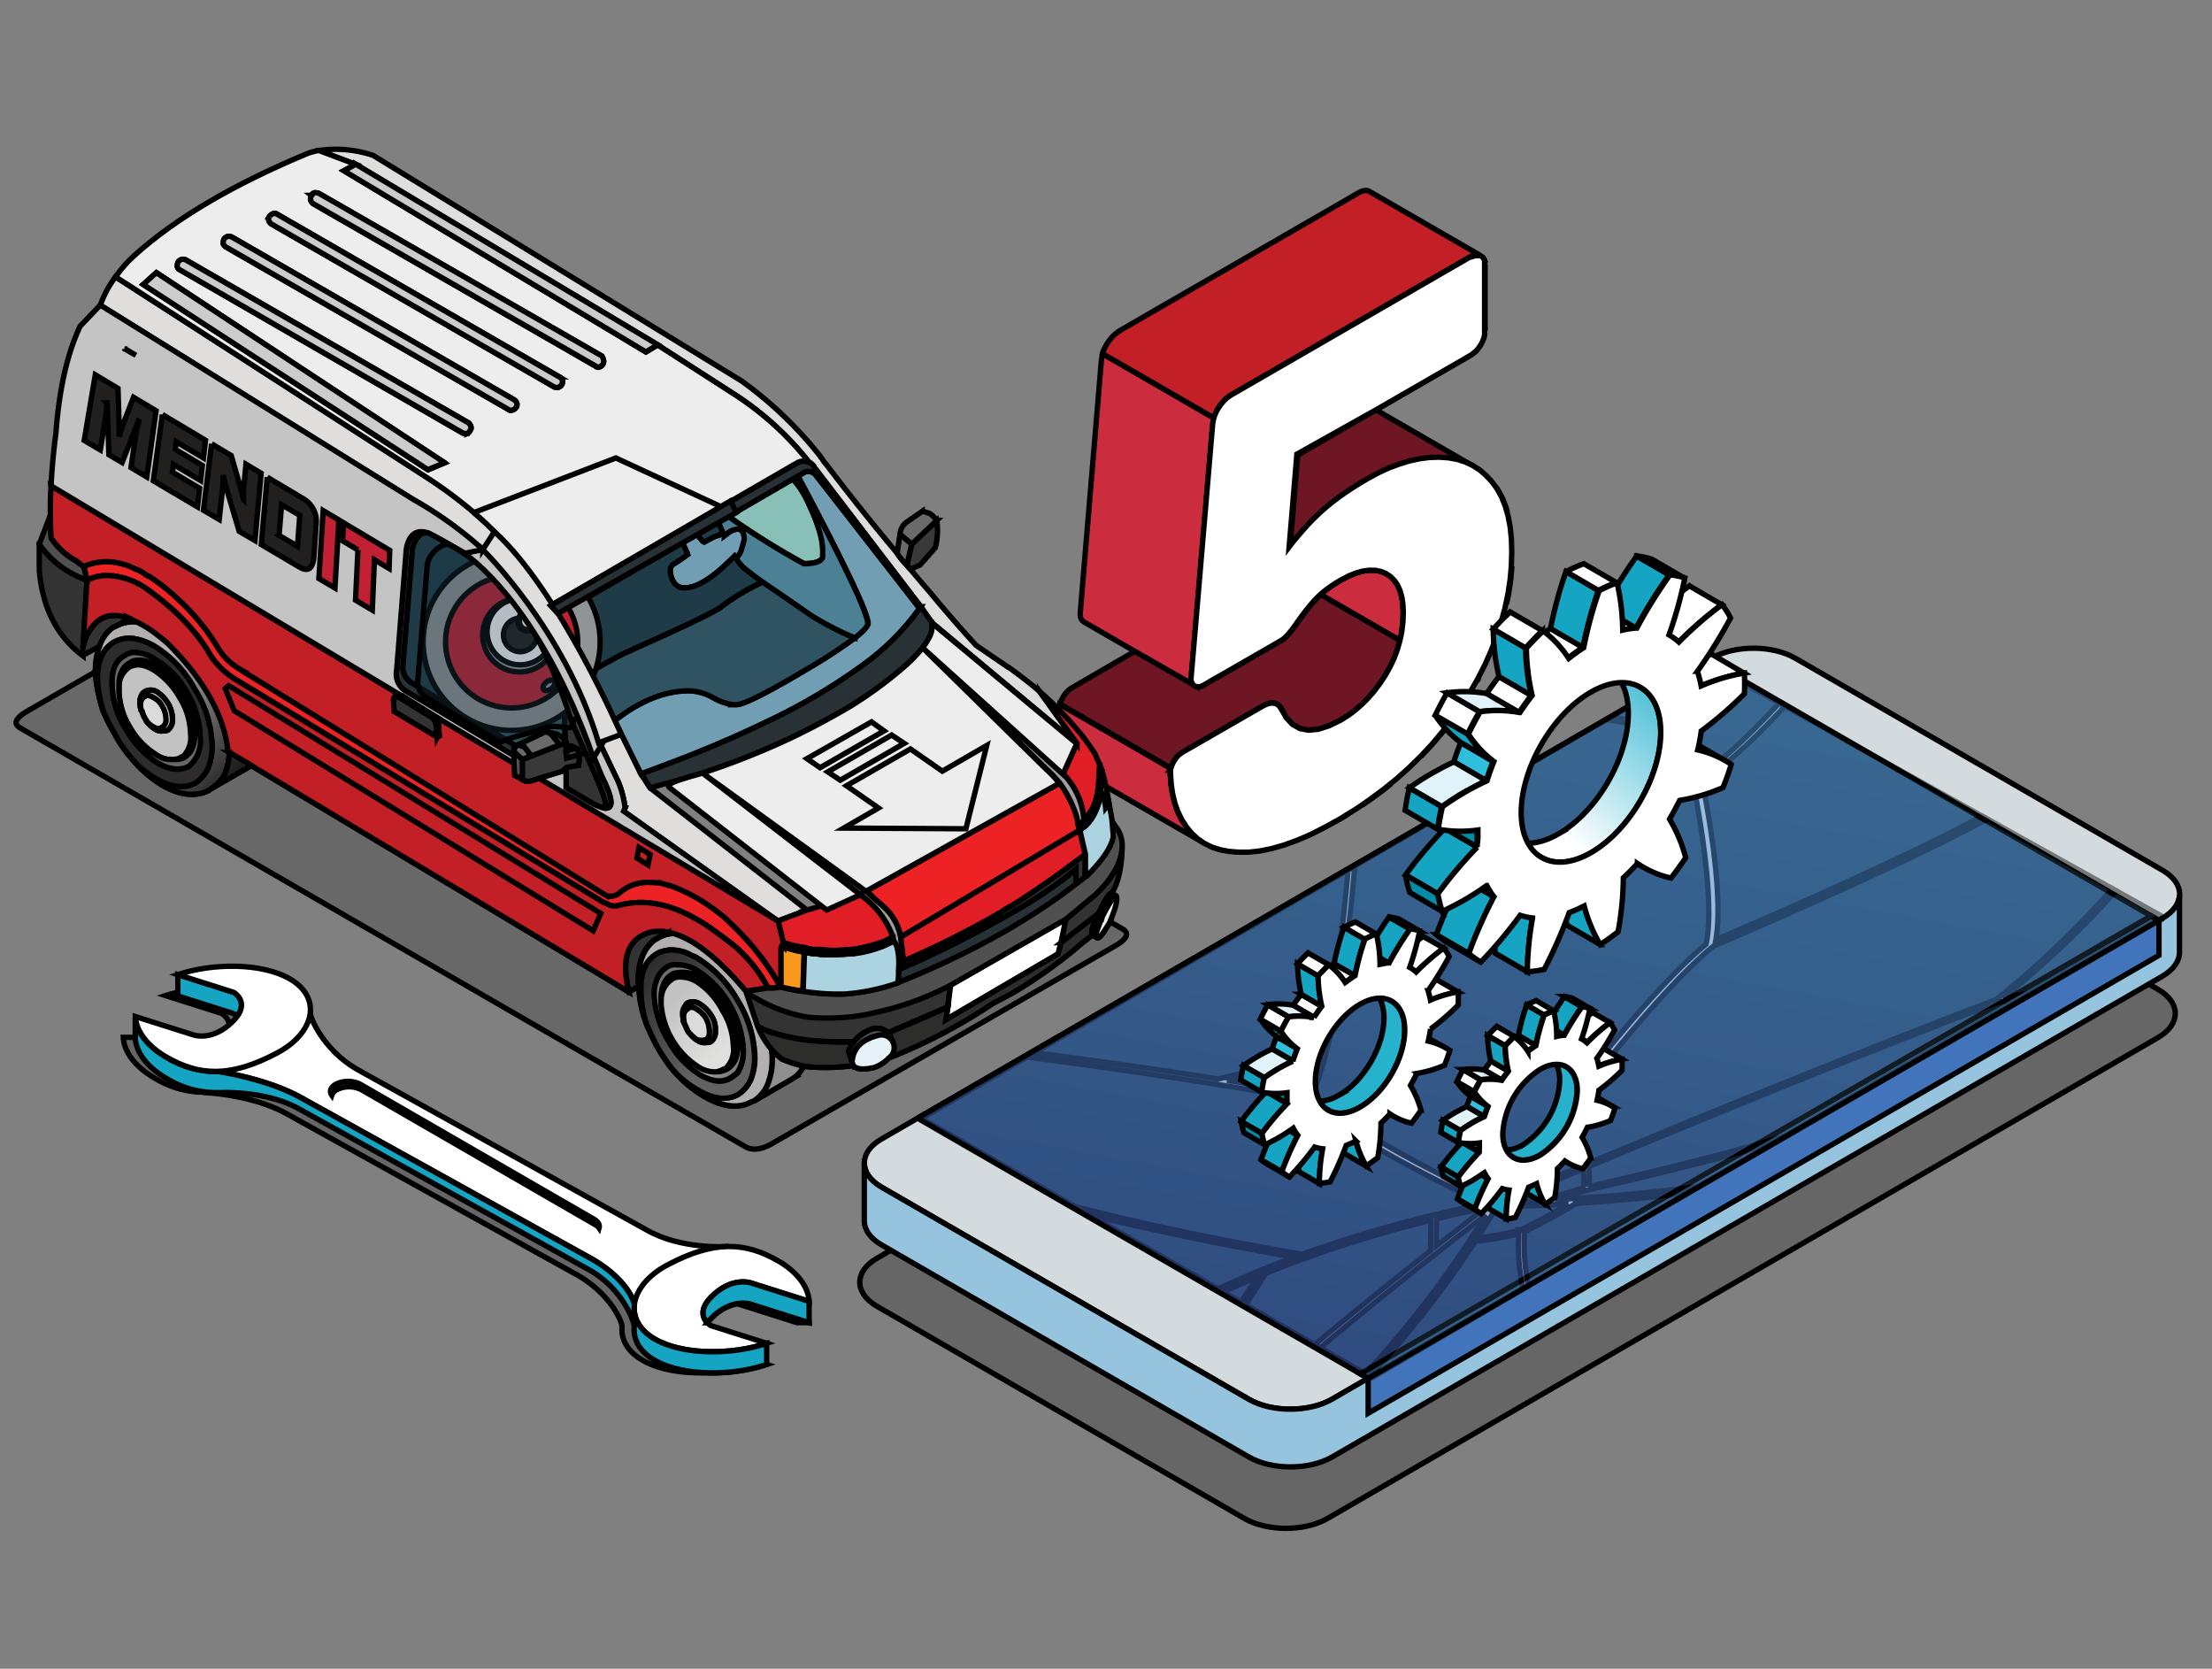 <svg width="411" height="310" xmlns="http://www.w3.org/2000/svg" xmlns:xlink="http://www.w3.org/1999/xlink">
 <rect width="100%" height="100%" fill="#808080" stroke="none"/>
 <defs>
  <linearGradient y2="1.208" x2="0.272" y1="-0.212" x1="0.729" id="linear-gradient">
   <stop stop-color="#4b92ce" offset="0"/>
   <stop stop-color="#498ac9" offset="0.21"/>
   <stop stop-color="#4274ba" offset="0.53"/>
   <stop stop-color="#3750a3" offset="0.94"/>
   <stop stop-color="#35499f" offset="1"/>
  </linearGradient>
  <linearGradient y2="3.125" x2="-0.443" y1="-0.252" x1="0.77" id="linear-gradient-2">
   <stop stop-color="#4b95d1" offset="0"/>
   <stop stop-color="#35499f" offset="1"/>
  </linearGradient>
  <linearGradient xlink:href="#linear-gradient-2" y2="417.72" x2="355.27" y1="140.53" x1="516.52" id="linear-gradient-3"/>
  <linearGradient y2="1.167" x2="0.721" y1="-0.165" x1="0.28" id="linear-gradient-4">
   <stop stop-color="#26b1cd" offset="0"/>
   <stop stop-color="#fff" offset="0.14"/>
   <stop stop-color="#fff" offset="0.87"/>
   <stop stop-color="#26b1cd" offset="1"/>
  </linearGradient>
  <linearGradient y2="-0.114" x2="0.996" y1="0.866" x1="0.381" id="linear-gradient-5">
   <stop stop-color="#fff" offset="0"/>
   <stop stop-color="#26b1cd" offset="1"/>
  </linearGradient>
  <linearGradient xlink:href="#linear-gradient-5" y2="325.33" x2="15300.02" y1="348.42" x1="15311.38" id="linear-gradient-6"/>
  <linearGradient xlink:href="#linear-gradient-5" y2="338.6" x2="15267.23" y1="357.85" x1="15276.7" id="linear-gradient-7"/>
  <linearGradient y2="0.5" x2="1" y1="0.5" x1="0" id="linear-gradient-8">
   <stop stop-color="#6a6a6a" offset="0"/>
   <stop stop-color="#383938" offset="1"/>
  </linearGradient>
  <linearGradient xlink:href="#linear-gradient-8" gradientTransform="matrix(0.76, 0.65, -0.63, 0.77, 5046.07, -2694.09)" y2="5445.38" x2="-1902.1" y1="5445.38" x1="-1903.92" id="linear-gradient-9"/>
  <linearGradient xlink:href="#linear-gradient-8" gradientTransform="matrix(0.41, 0.91, -0.92, 0.4, 8809.62, -2161.7)" y2="8900.84" x2="-1181.04" y1="8900.84" x1="-1182.99" id="linear-gradient-10"/>
  <linearGradient xlink:href="#linear-gradient-8" y2="281.43" x2="158.58" y1="279.78" x1="158.38" id="linear-gradient-11"/>
  <linearGradient y2="0.038" x2="0.133" y1="0.979" x1="0.832" id="linear-gradient-12">
   <stop stop-color="#2d2b2b" offset="0"/>
   <stop stop-color="#b4afaf" offset="0.7"/>
  </linearGradient>
  <linearGradient y2="-0.018" x2="0.144" y1="0.925" x1="0.842" id="linear-gradient-13">
   <stop stop-color="#1e1e1e" offset="0"/>
   <stop stop-color="#8f8f8f" offset="0.7"/>
  </linearGradient>
  <linearGradient xlink:href="#linear-gradient-12" y2="318.6" x2="177.59" y1="349.46" x1="195.38" id="linear-gradient-14"/>
  <linearGradient y2="0.978" x2="0.863" y1="0.025" x1="0.142" id="linear-gradient-15">
   <stop stop-color="#2d2b2b" offset="0"/>
   <stop stop-color="#636262" offset="0.7"/>
  </linearGradient>
  <linearGradient y2="0.981" x2="0.865" y1="0.022" x1="0.145" id="linear-gradient-16">
   <stop stop-color="#676767" offset="0"/>
   <stop stop-color="#b9b9b9" offset="0.31"/>
   <stop stop-color="#b6b7b7" offset="0.73"/>
   <stop stop-color="#6b6c6c" offset="1"/>
  </linearGradient>
  <linearGradient y2="0.951" x2="0.908" y1="-0.001" x1="0.194" id="linear-gradient-17">
   <stop stop-color="#595959" offset="0"/>
   <stop stop-color="#dfdfde" offset="0.33"/>
   <stop stop-color="#dfdfde" offset="0.75"/>
   <stop stop-color="#555554" offset="1"/>
  </linearGradient>
  <linearGradient y2="0.831" x2="0.747" y1="0.172" x1="0.251" id="linear-gradient-18">
   <stop stop-color="#c2c2c2" offset="0"/>
   <stop stop-color="#dfdfde" offset="1"/>
  </linearGradient>
  <linearGradient y2="0.017" x2="0.16" y1="0.996" x1="0.858" id="linear-gradient-19">
   <stop stop-color="#757575" offset="0"/>
   <stop stop-color="#d0d1d1" offset="1"/>
  </linearGradient>
  <linearGradient xlink:href="#linear-gradient-13" y2="315.61" x2="183.23" y1="346.07" x1="200.83" id="linear-gradient-20"/>
  <linearGradient xlink:href="#linear-gradient-8" y2="241.07" x2="227.97" y1="239.48" x1="226.52" id="linear-gradient-21"/>
  <linearGradient xlink:href="#linear-gradient-8" y2="244.77" x2="225.21" y1="244.3" x1="223.5" id="linear-gradient-22"/>
  <linearGradient xlink:href="#linear-gradient-15" y2="288.83" x2="90.04" y1="261.99" x1="74.5" id="linear-gradient-23"/>
  <linearGradient xlink:href="#linear-gradient-17" y2="283.54" x2="88.51" y1="265.6" x1="78.15" id="linear-gradient-24"/>
  <linearGradient xlink:href="#linear-gradient-18" y2="281.39" x2="85.62" y1="269.52" x1="78.78" id="linear-gradient-25"/>
  <linearGradient xlink:href="#linear-gradient-16" y2="285.69" x2="88.58" y1="264.51" x1="76.4" id="linear-gradient-26"/>
  <linearGradient xlink:href="#linear-gradient-19" y2="271.25" x2="80.31" y1="278.83" x1="84.66" id="linear-gradient-27"/>
 </defs>
 <g>
  <title>Layer 1</title>
  <g stroke="null" id="svg_1" isolation="isolate" class="cls-1">
   <g stroke="null" data-name="Layer 2" id="Layer_2">
    <g stroke="null" data-name="Header Images" id="Header_Images">
     <path stroke="null" id="svg_4" mix-blend-mode="multiply" opacity="0.2" d="m317.262,144.399c4.255,-2.455 11.219,-2.455 15.474,0l68.252,39.408c4.255,2.455 4.255,6.475 0,8.94l-154.315,89.34c-4.255,2.455 -11.229,2.455 -15.474,0l-68.252,-39.408c-4.255,-2.455 -4.265,-6.475 0,-8.93l154.315,-89.35z" class="cls-4"/>
     <path stroke="null" id="svg_5" fill="#d4dbdf" d="m318.074,122.265c4.255,-2.455 11.219,-2.455 15.474,0l68.252,39.408c4.255,2.455 4.255,6.475 0,8.93l-154.286,89.34c-4.255,2.465 -11.219,2.465 -15.474,0l-68.252,-39.398c-4.255,-2.455 -4.265,-6.485 0,-8.94l154.286,-89.34z" class="cls-5"/>
     <path stroke="null" id="svg_6" fill="#96c4df" d="m163.788,220.544l68.213,39.398c4.255,2.465 11.219,2.465 15.474,0l154.305,-89.34c2.064,-1.193 3.12,-2.748 3.179,-4.323l0,0l0,10.612c0,1.624 -1.066,3.237 -3.189,4.47l-154.256,89.31c-4.255,2.455 -11.219,2.455 -15.474,0l-68.252,-39.408c-2.132,-1.223 -3.198,-2.846 -3.198,-4.47l0,-10.71l0,0c0.01,1.614 1.066,3.228 3.198,4.46z" class="cls-6"/>
     <polygon stroke="null" id="svg_7" fill="url(#linear-gradient)" points="170.488,207.731 254.213,256.069 401.144,171.003 317.409,122.656 170.488,207.731 " class="cls-7"/>
     <polygon stroke="null" id="svg_8" fill="url(#linear-gradient-2)" points="252.736,255.218 254.213,256.069 401.144,171.003 399.667,170.152 252.736,255.218 " class="cls-8"/>
     <polygon stroke="null" id="svg_9" fill="url(#linear-gradient-3)" points="254.213,262.544 401.144,177.478 401.144,171.003 254.213,256.069 254.213,262.544 " class="cls-9"/>
     <path stroke="null" id="svg_10" mix-blend-mode="multiply" opacity="0.2" d="m136.919,242.209a3.384,3.384 0 0 1 0.411,0.098l10.759,3.414l2.25,0c-0.137,-2.739 -2.289,-5.526 -5.693,-7.492a17.694,17.694 0 0 0 -9.683,-2.7l0,0s-8.803,-0.352 -15.298,-4.079l-53.796,-29.842c-6.299,-3.639 -8.343,-8.881 -8.236,-9.615c0,0 0,0 0,0c0.215,-2.328 -0.978,-4.607 -3.805,-6.25c-3.013,-1.731 -7.375,-2.465 -11.825,-2.318a32.913,32.913 0 0 0 -11.229,1.536l10.397,3.296s3.296,1.888 -0.088,5.311a8.862,8.862 0 0 1 -4.705,2.66c-0.264,-0.059 -0.411,-0.108 -0.411,-0.108l-10.759,-3.404l-2.299,0c0.137,2.739 2.289,5.516 5.693,7.482a17.694,17.694 0 0 0 9.654,2.709l0,0.088s8.803,0.352 15.298,4.079l53.796,29.842c6.299,3.639 8.333,8.881 8.226,9.605l0,0c-0.176,2.308 0.978,4.558 3.824,6.182c3.003,1.741 7.365,2.465 11.815,2.328a32.688,32.688 0 0 0 11.229,-1.545l-10.378,-3.237s-3.296,-1.898 0.088,-5.321a8.94,8.94 0 0 1 4.763,-2.719z" class="cls-4"/>
     <path stroke="null" id="svg_11" fill="url(#linear-gradient-4)" d="m136.078,234.228c-0.049,-0.127 -1.115,-2.66 -1.115,-2.66s-8.412,0.626 -14.877,-3.101l-53.796,-29.842c-6.299,-3.639 -8.803,-9.849 -8.656,-10.583s-3.687,-0.196 -3.912,-0.264l-14.28,8.607c0.059,0.127 1.125,2.66 1.125,2.66s9.263,1.32 15.728,5.047l53.796,29.832c6.299,3.639 7.903,7.913 7.825,8.646s3.687,0.196 3.912,0.264l14.251,-8.607z" class="cls-10"/>
     <path stroke="null" id="svg_12" fill="#fff" d="m121.671,248.772c5.106,2.934 14.094,3.013 20.794,0.782l-10.397,-3.296s-3.296,-1.888 0.088,-5.311c3.854,-3.912 7.424,-2.592 7.424,-2.592l10.759,3.404c-0.137,-2.739 -2.289,-5.516 -5.693,-7.482c-6.152,-3.56 -11.913,-3.912 -20.667,0.734c-6.876,3.658 -8.461,10.202 -2.308,13.762z" class="cls-11"/>
     <path stroke="null" id="svg_13" fill="#15a4c1" d="m44.068,188.824c2.122,-2.885 -0.636,-4.47 -0.636,-4.47l-10.387,-3.296l0,3.961l10.387,3.286a3.013,3.013 0 0 1 0.636,0.518z" class="cls-12"/>
     <path stroke="null" id="svg_14" fill="#15a4c1" d="m121.671,248.772c-2.807,-1.624 -4,-3.912 -3.815,-6.182c0,0 0,0 0,0c0.098,-0.734 -1.506,-5.008 -7.825,-8.646l-53.796,-29.832c-6.465,-3.727 -15.728,-5.047 -15.728,-5.047l0,0a17.704,17.704 0 0 1 -9.683,-2.709c-3.404,-1.956 -5.565,-4.744 -5.693,-7.482l0,3.912c0.127,2.739 2.289,5.526 5.693,7.492a17.694,17.694 0 0 0 9.683,2.7l0.078,0l0.303,0c1.751,-0.059 9.253,-0.108 14.916,3.159l53.796,29.842c6.299,3.639 8.333,9.781 8.236,10.544c0,0 0,0 0,0c-0.186,2.308 0.978,4.558 3.815,6.182c5.106,2.934 14.094,3.022 20.794,0.782l0,-3.912c-6.68,2.211 -15.669,2.142 -20.775,-0.802z" class="cls-12"/>
     <path stroke="null" id="svg_15" fill="#15a4c1" d="m139.58,238.355s-3.57,-1.301 -7.424,2.592c-2.357,2.377 -1.477,4.02 -0.724,4.793a10.202,10.202 0 0 1 0.724,-0.841c3.854,-3.912 7.424,-2.592 7.424,-2.592l10.759,3.414l0,-3.961l-10.759,-3.404z" class="cls-12"/>
     <path stroke="null" id="svg_16" fill="#fff" d="m53.839,181.841c-5.106,-2.934 -14.104,-3.013 -20.794,-0.782l10.387,3.296s3.306,1.888 -0.088,5.311c-3.844,3.912 -7.424,2.592 -7.424,2.592l-10.759,-3.404c0.127,2.739 2.289,5.516 5.693,7.482c6.152,3.551 11.913,3.912 20.658,-0.734c6.896,-3.658 8.48,-10.202 2.328,-13.762z" class="cls-11"/>
     <path stroke="null" id="svg_17" fill="#15a4c1" d="m62.564,202.449a5.067,5.067 0 0 1 4.607,0l43.418,25.069a1.956,1.956 0 0 1 0.714,0.626c0.166,-0.577 -0.137,-1.193 -0.91,-1.633l-43.418,-25.069a5.096,5.096 0 0 0 -4.607,0c-0.978,0.548 -1.193,1.36 -0.714,2.034a1.741,1.741 0 0 1 0.91,-1.027z" class="cls-12"/>
     <polygon stroke="null" id="svg_18" fill="#cb2d3e" points="245.665,110.195 245.362,110.478 260.121,118.998 260.463,117.296 260.522,116.777 260.669,115.565 260.737,113.804 260.669,112.278 260.473,110.919 260.141,109.716 259.671,108.679 259.075,107.798 258.351,107.075 257.48,106.517 257.236,106.41 256.522,106.126 255.475,105.93 254.37,105.92 253.177,106.097 251.915,106.458 250.585,107.016 249.695,107.476 249.166,107.759 248.716,108.023 248.374,108.229 247.866,108.561 247.621,108.718 246.927,109.207 246.584,109.461 246.271,109.696 245.665,110.195 " class="cls-13"/>
     <polygon stroke="null" id="svg_19" fill="#cb2d3e" points="222.474,155.774 221.926,155.266 221.349,154.728 220.361,153.534 220.038,153.016 219.52,152.214 218.826,150.766 218.444,149.72 218.258,149.201 217.848,147.509 217.711,146.629 217.574,145.7 217.437,143.763 217.447,143.568 217.447,143.431 217.486,143.098 217.554,142.775 196.877,130.833 196.809,131.165 196.769,131.488 196.75,131.821 196.887,133.757 197.161,135.567 197.581,137.259 198.139,138.824 198.843,140.271 199.684,141.592 200.662,142.785 201.787,143.832 203.049,144.702 223.716,156.625 223.159,156.244 222.474,155.774 " class="cls-13"/>
     <polygon stroke="null" id="svg_20" fill="#6e1623" points="273.414,65.877 273.071,66.092 255.651,76.147 241.126,84.539 239.698,101.773 240.491,100.727 241.312,99.7 242.153,98.702 243.024,97.744 243.904,96.805 244.824,95.905 245.753,95.034 246.741,94.183 247.807,93.323 248.951,92.462 250.174,91.601 251.484,90.731 252.873,89.86 254.35,88.99 256.316,87.933 258.253,87.033 260.16,86.31 262.028,85.742 263.867,85.341 265.677,85.106 267.457,85.048 269.169,85.155 270.782,85.439 272.289,85.909 273.697,86.564 275.008,87.395 275.066,87.444 275.008,87.395 273.697,86.564 255.661,76.147 273.071,66.092 273.414,65.877 273.736,65.632 273.991,65.408 273.736,65.632 273.414,65.877 " class="cls-14"/>
     <polygon stroke="null" id="svg_21" fill="#8352a1" points="274.333,65.075 274.039,65.368 274.333,65.075 274.48,64.909 274.333,65.075 " class="cls-15"/>
     <polygon stroke="null" id="svg_22" fill="#8352a1" points="279.126,92.491 279.801,94.183 280.084,95.161 279.801,94.183 279.126,92.491 278.294,90.965 278.04,90.603 278.294,90.965 279.126,92.491 " class="cls-15"/>
     <path stroke="null" id="svg_23" fill="#6e1623" d="m217.554,142.775l0.098,-0.333l0.127,-0.323l0.147,-0.323l0.176,-0.333l0.196,-0.313l0.205,-0.293l0.225,-0.264l0.235,-0.254l0.245,-0.215l0.264,-0.196l0.284,-0.176l14.76,-8.529l0.694,-0.352l0.626,-0.215l0.567,-0.078l0.509,0.059l0.44,0.186l0.372,0.323l0.323,0.46l0.978,1.712l1.164,1.242l1.389,0.773l1.585,0.293l1.8,-0.166l2.015,-0.646l2.22,-1.105l1.36,-0.851l1.291,-0.978l1.232,-1.076l1.174,-1.174l1.105,-1.281l1.056,-1.399l0.978,-1.496l0.89,-1.575l0.763,-1.604l0.606,-1.633l0.479,-1.663l-14.75,-8.519l0.303,-0.284l0.606,-0.499l0.313,-0.235l-0.313,0.235l-0.606,0.499l-0.558,0.509l-0.509,0.518l-0.499,0.528l-0.489,0.567l-0.489,0.597l-0.499,0.616l-0.489,0.655l-0.509,0.685l-0.499,0.704l-0.518,0.743l-0.489,0.655l-0.46,0.567l-0.421,0.479l-0.391,0.391l-0.362,0.313l-0.333,0.225l-10.691,6.162l-1.751,0.978l-1.956,1.154l-0.274,0.147l-0.264,0.098l-0.254,0.059l-0.254,0l-0.225,0l-0.225,-0.059l-0.215,-0.088l-0.186,-0.137l-0.166,-0.166l-10.759,-6.142l-11.786,6.847l-0.274,0.176l-0.264,0.196l-0.254,0.225l-0.235,0.245l-0.225,0.264l-0.205,0.293l-0.196,0.313l-0.176,0.333l-0.147,0.323l-0.117,0.333l-0.098,0.323l20.677,11.943l-0.098,0.029z" class="cls-14"/>
     <polygon stroke="null" id="svg_24" fill="#8352a1" points="222.474,155.774 223.159,156.244 222.474,155.774 221.926,155.266 222.474,155.774 " class="cls-15"/>
     <polygon stroke="null" id="svg_25" fill="#8352a1" points="248.374,108.229 247.866,108.561 248.374,108.229 248.716,108.023 248.374,108.229 " class="cls-15"/>
     <polygon stroke="null" id="svg_26" fill="#8352a1" points="251.915,106.458 253.177,106.097 254.37,105.92 255.475,105.93 256.522,106.126 257.236,106.41 256.522,106.126 255.475,105.93 254.36,105.92 253.177,106.097 251.915,106.458 250.585,107.016 249.695,107.476 250.585,107.016 251.915,106.458 " class="cls-15"/>
     <polygon stroke="null" id="svg_27" fill="#8352a1" points="274.675,126.128 274.47,126.5 274.675,126.138 274.802,125.874 274.675,126.128 " class="cls-15"/>
     <polygon stroke="null" id="svg_28" fill="#8352a1" points="275.115,64.019 274.978,64.224 275.115,64.028 275.203,63.872 275.115,64.019 " class="cls-15"/>
     <polygon stroke="null" id="svg_29" fill="#8352a1" points="219.52,152.214 220.029,153.016 219.53,152.214 218.826,150.766 218.444,149.72 218.826,150.766 219.52,152.214 " class="cls-15"/>
     <polygon stroke="null" id="svg_30" fill="#8352a1" points="230.142,158.298 230.807,158.288 230.142,158.298 229.242,158.229 230.142,158.298 " class="cls-15"/>
     <polygon stroke="null" id="svg_31" fill="#8352a1" points="254.448,148.654 253.049,149.593 254.448,148.654 256.991,146.786 258.517,145.553 256.991,146.786 254.448,148.654 " class="cls-15"/>
     <polygon stroke="null" id="svg_32" fill="#8352a1" points="269.922,133.591 268.073,135.978 266.078,138.315 263.965,140.584 266.078,138.315 268.073,135.978 269.931,133.591 271.643,131.155 272.24,130.217 271.643,131.146 269.922,133.591 " class="cls-15"/>
     <polygon stroke="null" id="svg_33" fill="#8352a1" points="217.437,143.763 217.574,145.7 217.711,146.629 217.574,145.7 217.437,143.753 217.447,143.568 217.437,143.763 " class="cls-15"/>
     <polygon stroke="null" id="svg_34" fill="#8352a1" points="279.038,115.633 278.705,116.67 279.038,115.633 279.439,114.156 279.038,115.633 " class="cls-15"/>
     <polygon stroke="null" id="svg_35" fill="#8352a1" points="249.059,152.087 246.281,153.613 243.621,154.933 242.691,155.334 243.621,154.933 246.281,153.613 249.059,152.087 250.614,151.148 249.059,152.087 " class="cls-15"/>
     <polygon stroke="null" id="svg_36" fill="#8352a1" points="225.134,157.329 226.66,157.828 227.756,158.044 226.67,157.828 225.134,157.329 224.733,157.134 225.134,157.329 " class="cls-15"/>
     <polygon stroke="null" id="svg_37" fill="#8352a1" points="280.691,107.779 280.299,110.39 279.918,112.2 280.299,110.39 280.691,107.789 280.925,105.187 280.691,107.779 " class="cls-15"/>
     <polygon stroke="null" id="svg_38" fill="#8352a1" points="260.141,109.716 260.473,110.919 260.669,112.278 260.737,113.804 260.669,115.565 260.522,116.777 260.669,115.565 260.737,113.804 260.669,112.278 260.473,110.919 260.141,109.716 259.681,108.679 259.075,107.798 259.671,108.679 260.141,109.716 " class="cls-15"/>
     <polygon stroke="null" id="svg_39" fill="#c22026" points="225.526,77.653 225.692,77.155 225.897,76.675 226.132,76.196 226.416,75.726 226.719,75.277 227.051,74.866 227.384,74.484 227.736,74.132 228.108,73.819 228.489,73.536 228.9,73.281 273.071,47.772 273.414,47.596 273.736,47.459 274.039,47.381 274.333,47.342 274.607,47.342 274.871,47.391 275.096,47.479 254.429,35.546 254.184,35.448 253.93,35.399 253.656,35.399 253.362,35.438 253.049,35.527 252.727,35.654 252.394,35.83 208.213,61.339 207.812,61.593 207.431,61.877 207.059,62.19 206.697,62.542 206.365,62.923 206.042,63.344 205.729,63.794 205.455,64.253 205.21,64.733 205.005,65.222 204.839,65.711 225.526,77.653 225.526,77.653 " class="cls-16"/>
     <polygon stroke="null" id="svg_40" fill="#8352a1" points="275.937,49.298 275.937,61.26 275.927,61.456 275.937,61.26 275.937,49.298 275.927,49.103 275.937,49.298 " class="cls-15"/>
     <path stroke="null" id="svg_41" fill="#8352a1" d="m225.31,78.671l-0.049,0.528l-3.13,36.855l3.13,-36.855l0.049,-0.528l0.088,-0.509l0.117,-0.46l-0.117,0.46l-0.088,0.509z" class="cls-15"/>
     <polygon stroke="null" id="svg_42" fill="#8352a1" points="275.869,62.053 275.82,62.307 275.869,62.053 275.898,61.857 275.869,62.053 " class="cls-15"/>
     <path stroke="null" id="svg_43" fill="#8352a1" d="m275.781,48.261l-0.108,-0.235l-0.147,-0.215l0.254,0.45zm-0.264,-0.46l-0.127,-0.117l0.127,0.117z" class="cls-15"/>
     <polygon stroke="null" id="svg_44" fill="#8352a1" points="275.869,48.584 275.898,48.731 275.869,48.584 275.829,48.428 275.869,48.584 " class="cls-15"/>
     <path stroke="null" id="svg_45" fill="#cb2d3e" d="m221.427,126.734l-0.078,-0.254l0,-0.284l0,-0.313l0.831,-9.781l3.13,-36.865l0.049,-0.528l0.088,-0.509l0.117,-0.46l0,-0.049l-20.687,-11.943l-0.117,0.509l-0.098,0.509l-0.049,0.528l-3.912,46.685l0,0.313l0.049,0.284l0.068,0.254l0.108,0.225l0.127,0.186l0.166,0.166l0.186,0.137l9.527,5.497l10.759,6.142l-0.264,-0.45z" class="cls-13"/>
     <path stroke="null" id="svg_46" fill="#fff" d="m246.281,153.613l2.778,-1.526l1.555,-0.978l1.193,-0.724l1.242,-0.831l1.399,-0.978l2.533,-1.868l1.536,-1.232l0.9,-0.734l2.328,-2.064l2.22,-2.171l2.113,-2.269l1.956,-2.338l1.849,-2.396l1.721,-2.435l0.597,-0.978l0.978,-1.545l1.242,-2.171l0.205,-0.372l0.127,-0.254l1.183,-2.318l1.164,-2.631l0.978,-2.651l0.528,-1.604l0.333,-1.037l0.401,-1.477l0.313,-1.144l0.166,-0.812l0.381,-1.809l0.391,-2.612l0.235,-2.592l0,-0.157l0.068,-2.426l-0.068,-2.357l-0.225,-2.191l-0.381,-2.015l-0.245,-0.88l-0.284,-0.978l-0.675,-1.692l-0.831,-1.536l-0.254,-0.352l-0.724,-0.978l-1.105,-1.193l-1.144,-0.978l-0.059,-0.049l-1.311,-0.831l-1.408,-0.655l-1.506,-0.469l-1.614,-0.284l-1.712,-0.108l-1.78,0.059l-1.809,0.235l-1.839,0.401l-1.868,0.567l-1.956,0.724l-1.956,0.9l-1.956,1.056l-1.477,0.871l-1.389,0.871l-1.311,0.871l-1.223,0.861l-1.144,0.861l-1.066,0.861l-0.978,0.851l-0.929,0.871l-0.919,0.9l-0.88,0.929l-0.871,0.978l-0.841,0.978l-0.822,0.978l-0.802,1.047l1.438,-17.234l14.681,-8.216l17.43,-10.055l0.342,-0.215l0.323,-0.245l0.254,-0.225l0.049,0l0.293,-0.293l0.147,-0.166l0.127,-0.156l0.264,-0.352l0.108,-0.176l0.137,-0.205l0.088,-0.147l0.127,-0.235l0.186,-0.401l0.156,-0.391l0.117,-0.401l0,-0.137l0.049,-0.254l0,-0.196l0,-0.196l0,-12.715l0,-0.186l0,-0.147l0,-0.157l0,-0.147l0,0l-0.264,-0.45l-0.127,-0.127l-0.059,-0.059l-0.215,-0.137l0,0l-0.235,-0.088l-0.264,0l-0.274,0l-0.293,0l-0.303,0.078l-0.323,0.137l-0.411,0.078l-44.171,25.509l-0.411,0.254l-0.381,0.284l-0.372,0.313l-0.352,0.352l-0.333,0.381l-0.333,0.411l-0.303,0.45l-0.284,0.469l-0.235,0.479l-0.205,0.479l-0.166,0.499l0,0.049l-0.117,0.46l-0.088,0.509l-0.049,0.528l-3.13,36.865l-0.841,9.781l0,0.313l0,0.284l0.078,0.254l0.225,0.411l0.166,0.166l0.186,0.137l0.215,0.088l0.225,0.059l0.225,0l0.254,0l0.254,-0.059l0.264,-0.098l0.274,-0.147l1.956,-1.154l1.751,-0.978l10.691,-6.162l0.333,-0.225l0.352,-0.313l0.401,-0.391l0.421,-0.489l0.46,-0.557l0.489,-0.655l0.518,-0.743l0.499,-0.704l0.499,-0.685l0.499,-0.655l0.499,-0.616l0.489,-0.597l0.489,-0.567l0.499,-0.528l0.509,-0.518l0.558,-0.509l0.606,-0.499l0.313,-0.235l0.342,-0.254l0.694,-0.489l0.245,-0.157l0.509,-0.333l0.342,-0.205l0.45,-0.264l0.528,-0.284l0.88,-0.469l1.34,-0.548l1.262,-0.372l1.183,-0.166l1.193,0l1.047,0.196l0.714,0.284l0.245,0.108l0.861,0.558l0.734,0.724l0.606,0.88l0.46,1.037l0.333,1.203l0.196,1.36l0.068,1.526l-0.068,1.761l-0.147,1.213l-0.059,0.518l-0.352,1.702l-0.479,1.663l-0.606,1.633l-0.763,1.604l-0.89,1.575l-0.978,1.496l-1.056,1.399l-1.105,1.272l-1.174,1.183l-1.232,1.076l-1.291,0.978l-1.36,0.851l-2.23,1.095l-2.015,0.646l-1.8,0.166l-1.585,-0.293l-1.389,-0.773l-1.164,-1.242l-0.978,-1.712l-0.323,-0.46l-0.372,-0.323l-0.44,-0.186l-0.509,-0.059l-0.567,0.078l-0.626,0.215l-0.694,0.352l-14.73,8.48l-0.284,0.176l-0.264,0.196l-0.245,0.215l-0.235,0.254l-0.225,0.264l-0.205,0.293l-0.196,0.313l-0.176,0.333l-0.147,0.323l-0.127,0.323l-0.098,0.333l-0.068,0.323l0,0.333l0,0.323l0.137,1.956l0.137,0.978l0.137,0.88l0.411,1.692l0.186,0.518l0.381,1.047l0.694,1.448l0.518,0.802l0.323,0.518l0.978,1.193l0.577,0.538l0.548,0.509l0.685,0.469l0.558,0.381l0,0l0.978,0.489l0.401,0.196l1.526,0.499l1.095,0.215l0.577,0.108l0.91,0.078l0.9,0.068l0.665,0l1.281,0l2.074,-0.235l2.191,-0.45l2.308,-0.665l2.416,-0.88l1.614,-0.694l0.929,-0.411l2.66,-1.36z" class="cls-11"/>
     <g stroke="null" id="svg_47" opacity="0.45" mix-blend-mode="multiply" class="cls-17">
      <polygon stroke="null" id="svg_48" fill="#233c4d" points="171.261,207.78 254.927,255.922 401.486,170.104 316.822,122.949 171.261,207.78 " class="cls-18"/>
      <path stroke="null" id="svg_49" fill="#fff" d="m292.799,223.576c6.211,-0.411 13.586,-1.066 20.794,-2.005l1.956,-1.164c-9.781,1.36 -19.513,2.074 -26.604,2.445l5.712,-1.692c1.35,-0.303 23.015,-5.223 34.615,-8.803l2.289,-1.34c-9.644,3.267 -32.346,8.5 -36.415,9.439a8.891,8.891 0 0 0 -0.068,-3.697c18.056,-7.531 47.77,-19.758 76.067,-30.536l3.912,-0.704l1.643,-0.978l-4.489,0.802a177.506,177.506 0 0 0 20.961,-19.855l-0.694,-0.391a174.425,174.425 0 0 1 -21.587,20.599l0,0c-31.749,12.089 -65.288,25.998 -82.161,33.099a39.867,39.867 0 0 0 -5.614,-1.311c7.825,-10.808 24.091,-32.502 35.261,-41.726c2.572,-1.086 34.85,-14.838 50.861,-23.602l-0.978,-0.538c-14.672,8.001 -43.036,20.237 -49.443,22.966c1.585,-8.891 -2.074,-27.123 -2.572,-29.529c5.634,-3.433 13.361,-11.649 15.376,-13.84l-1.037,-0.587c-1.203,1.32 -9.253,10.016 -14.955,13.693c-1.301,-1.956 -5.918,-9.106 -7.766,-16.031l-1.086,0.626a42.058,42.058 0 0 0 2.269,6.084c-1.545,-0.372 -4.626,-0.978 -9.546,-1.839l-0.89,0.518c6.632,1.076 9.957,1.898 10.759,2.122a72.516,72.516 0 0 0 5.213,9.126l-0.068,0l0,0.245c0.049,0.215 4.47,21.362 2.475,30.243c-10.808,8.94 -26.301,29.382 -34.459,40.601l-11.855,3.687c-18.692,-9.145 -26.78,-16.012 -26.868,-16.09l0,0c5.233,-13.214 7.316,-35.212 7.893,-42.675l-1.232,0.724c-0.538,6.68 -2.103,22.653 -5.595,35.212a152.946,152.946 0 0 0 -18.535,3.58c-12.94,-2.064 -27.142,-3.991 -34.048,-4.891l-1.399,0.812c9.781,1.291 36.972,4.988 51.614,7.972c1.086,0.91 11.258,9.096 33.549,19.249a234.138,234.138 0 0 0 -34.106,9.419c-3.208,-0.538 -23.846,-4.079 -42.322,-8.891l2.602,1.506c16.403,4.088 33.539,7.111 38.263,7.923c-4.646,1.721 -9.439,3.687 -14.202,5.918l0.978,0.567q3.169,-1.477 6.338,-2.807l-3.032,4.705l0.841,0.489l3.775,-5.869a223.506,223.506 0 0 1 30.683,-9.849l-0.059,5.653c-6.045,4.763 -13.801,10.984 -21.518,17.449l0.978,0.577c12.715,-10.7 25.646,-20.736 30.781,-24.687a183.717,183.717 0 0 1 -22.389,29.509l0.782,0.46a188.774,188.774 0 0 0 19.709,-25.098a44.592,44.592 0 0 0 8.06,-1.389a35.124,35.124 0 0 0 0.812,10.299l0.978,-0.557a36.444,36.444 0 0 1 -0.704,-10.123a99.561,99.561 0 0 0 9.497,-5.223zm-64.819,-22.878a144.867,144.867 0 0 1 16.735,-3.159c-0.577,2.044 -1.223,3.981 -1.956,5.771c-4.206,-0.841 -9.341,-1.731 -14.779,-2.612zm66.139,16.491a8.803,8.803 0 0 1 0,3.541l-7.571,2.24c-2.934,0.127 -5.252,0.196 -6.72,0.235c2.494,-1.056 7.492,-3.179 14.29,-6.015zm-6.495,1.956l-8.353,3.531c0.694,-0.978 1.839,-2.602 3.326,-4.675a41.677,41.677 0 0 1 5.027,1.174l0,-0.029zm-16.197,0.871l10.534,-3.277c-2.113,2.934 -3.658,5.096 -4.401,6.152c-2.152,-0.949 -4.206,-1.907 -6.133,-2.846l0,-0.029zm-4.578,11.483l0.059,-5.086c4.01,-0.978 7.14,-1.594 8.989,-1.956c-1.682,1.34 -4.91,3.815 -9.047,7.072l0,-0.029zm15.757,-3.071a38.743,38.743 0 0 1 -8.03,1.477c1.878,-2.934 3.081,-4.959 3.56,-5.8l0,0c2.083,0.059 7.023,-0.078 13.292,-0.469a99.972,99.972 0 0 1 -8.822,4.822l0,-0.029z" class="cls-11"/>
     </g>
     <path stroke="null" id="svg_50" fill="#3eaee3" d="m299.284,157.603l6.025,3.502c-0.372,-0.215 -0.734,-0.44 -1.076,-0.685l-6.025,-3.492c0.352,0.235 0.714,0.46 1.076,0.675z" class="cls-19"/>
     <path stroke="null" id="svg_51" fill="#fff" d="m320.538,141.328l-6.025,-3.502a18.154,18.154 0 0 0 -5.135,-2.005l6.015,3.492a18.242,18.242 0 0 1 5.145,2.015z" class="cls-11"/>
     <path stroke="null" id="svg_52" fill="#15a4c1" d="m294.374,168.304l-6.015,-3.502a27.485,27.485 0 0 0 2.983,7.179l6.015,3.502a28.169,28.169 0 0 1 -2.983,-7.179z" class="cls-12"/>
     <path stroke="null" id="svg_53" fill="#fff" d="m324.05,125.052l-5.976,-3.502a34.527,34.527 0 0 0 -8.05,2.387l6.025,3.492a34.791,34.791 0 0 1 8.001,-2.377z" class="cls-11"/>
     <path stroke="null" id="svg_54" fill="#15a4c1" d="m284.759,170.534l-6.015,-3.502a59.058,59.058 0 0 0 -0.978,10.016l6.015,3.492a58.94,58.94 0 0 1 0.978,-10.006z" class="cls-12"/>
     <path stroke="null" id="svg_55" fill="#fff" d="m319.903,112.337l-6.015,-3.502a69.445,69.445 0 0 0 -8.03,6.974l6.025,3.492a68.467,68.467 0 0 1 8.02,-6.964z" class="cls-11"/>
     <path stroke="null" id="svg_56" fill="url(#linear-gradient-5)" d="m289.63,154.884c7.169,-4.137 12.95,-14.153 12.921,-22.379c0,-4.088 -1.448,-6.964 -3.775,-8.314l6.015,3.492c2.328,1.35 3.766,4.225 3.785,8.314c0,8.236 -5.761,18.251 -12.921,22.389c-3.609,2.083 -6.847,2.269 -9.233,0.9l-6.015,-3.492c2.357,1.369 5.624,1.174 9.223,-0.91z" class="cls-20"/>
     <path stroke="null" id="svg_57" fill="#3eaee3" d="m310.249,118.088l-6.015,-3.492l-0.245,-0.137l6.015,3.492l0.245,0.137z" class="cls-19"/>
     <path stroke="null" id="svg_58" fill="#028ca8" d="m272.905,177.136l-6.015,-3.502a15.924,15.924 0 0 0 2.23,1.585l6.025,3.502a15.464,15.464 0 0 1 -2.24,-1.585z" class="cls-21"/>
     <path stroke="null" id="svg_59" fill="#15a4c1" d="m277.58,166.582l-6.025,-3.492a87.775,87.775 0 0 0 -4.666,10.544l6.015,3.502a88.655,88.655 0 0 1 4.675,-10.554z" class="cls-12"/>
     <path stroke="null" id="svg_60" fill="#028ca8" d="m276.25,164.499l-6.015,-3.492c0.186,0.352 0.381,0.704 0.587,1.037a10.456,10.456 0 0 0 0.734,1.047l6.025,3.492a9.067,9.067 0 0 1 -0.734,-1.047a10.622,10.622 0 0 1 -0.597,-1.037z" class="cls-21"/>
     <path stroke="null" id="svg_61" fill="#fff" d="m303.989,116.68l-6.025,-3.502c-0.411,0 -0.812,0.059 -1.232,0.127s-0.929,0.156 -1.399,0.264l6.025,3.492c0.469,-0.108 0.929,-0.196 1.389,-0.264s0.822,-0.098 1.242,-0.117z" class="cls-11"/>
     <path stroke="null" id="svg_62" fill="#028ca8" d="m268.435,150.678l6.015,3.492c0,0.518 0,1.037 0,1.555s0,1.125 0.059,1.663l-6.015,-3.502c0,-0.538 0,-1.105 -0.059,-1.663s-0.029,-1.027 0,-1.545z" class="cls-21"/>
     <path stroke="null" id="svg_63" fill="#15a4c1" d="m274.47,157.388l-6.015,-3.502a84.273,84.273 0 0 0 -7.316,8.666l6.015,3.502a82.239,82.239 0 0 1 7.316,-8.666z" class="cls-12"/>
     <path stroke="null" id="svg_64" fill="#028ca8" d="m267.154,166.054l-6.015,-3.502a25.313,25.313 0 0 0 0.822,3.267l6.015,3.502a27.494,27.494 0 0 1 -0.822,-3.267z" class="cls-21"/>
     <path stroke="null" id="svg_65" fill="#fff" d="m286.774,117.677c0.43,-0.313 0.88,-0.626 1.33,-0.91l6.015,3.502c-0.45,0.284 -0.89,0.587 -1.33,0.91s-0.978,0.704 -1.457,1.086l-6.025,-3.492c0.489,-0.381 0.968,-0.753 1.467,-1.095z" class="cls-11"/>
     <path stroke="null" id="svg_66" fill="#2fbedb" d="m277.424,141.435l-6.015,-3.502c-0.225,0.577 -0.44,1.154 -0.646,1.721s-0.45,1.262 -0.646,1.888l6.025,3.492c0.196,-0.626 0.411,-1.252 0.636,-1.888s0.421,-1.144 0.646,-1.712z" class="cls-22"/>
     <path stroke="null" id="svg_67" fill="#fff" d="m277.394,127.175c0.362,-0.509 0.743,-0.978 1.125,-1.487l6.015,3.502c-0.381,0.479 -0.763,0.978 -1.115,1.487s-0.802,1.105 -1.174,1.682l-6.025,-3.502c0.381,-0.567 0.773,-1.135 1.174,-1.682z" class="cls-11"/>
     <path stroke="null" id="svg_68" fill="#15a4c1" d="m267.868,149.837l-6.025,-3.492c-0.323,1.418 -0.577,2.817 -0.773,4.186l6.015,3.492c0.196,-1.36 0.45,-2.768 0.782,-4.186z" class="cls-12"/>
     <path stroke="null" id="svg_69" fill="#e0f3fa" d="m276.142,145.035l-5.996,-3.492q-1.956,0.9 -4.02,2.074t-4.255,2.729l6.025,3.492c1.418,-0.978 2.846,-1.956 4.245,-2.729s2.67,-1.467 4,-2.074z" class="cls-23"/>
     <path stroke="null" id="svg_70" fill="#15a4c1" d="m310.141,106.791a89.985,89.985 0 0 0 -6.152,9.889l-6.025,-3.502a93.027,93.027 0 0 1 6.152,-9.889l6.025,3.502z" class="cls-12"/>
     <path stroke="null" id="svg_71" fill="#15a4c1" d="m296.986,109.686a76.869,76.869 0 0 0 -2.876,10.583l-6.015,-3.502a75.871,75.871 0 0 1 2.876,-10.583l6.015,3.502z" class="cls-12"/>
     <path stroke="null" id="svg_72" fill="#15a4c1" d="m284.535,129.19l-6.015,-3.502a40.66,40.66 0 0 1 -1.076,-8.803l6.015,3.502a41.344,41.344 0 0 0 1.076,8.803z" class="cls-12"/>
     <path stroke="null" id="svg_73" fill="#15a4c1" d="m272.69,136.349a19.259,19.259 0 0 0 4.734,5.086l-6.015,-3.502a19.562,19.562 0 0 1 -4.744,-5.076l6.025,3.492z" class="cls-12"/>
     <path stroke="null" id="svg_74" fill="#fff" d="m312.899,107.358a14.075,14.075 0 0 0 -2.758,-0.567l-6.025,-3.502a14.036,14.036 0 0 1 2.768,0.577l6.015,3.492z" class="cls-11"/>
     <path stroke="null" id="svg_75" fill="#fff" d="m300.302,108.209a33.793,33.793 0 0 0 -3.316,1.477l-6.015,-3.502a33.676,33.676 0 0 1 3.316,-1.467l6.015,3.492z" class="cls-11"/>
     <path stroke="null" id="svg_76" fill="#fff" d="m286.589,117.169c-1.066,0.978 -2.103,2.074 -3.13,3.189l-6.015,-3.502c1.027,-1.115 2.064,-2.181 3.13,-3.179l6.015,3.492z" class="cls-11"/>
     <path stroke="null" id="svg_77" fill="#fff" d="m268.865,128.7l6.015,3.502c-0.773,1.36 -1.516,2.748 -2.191,4.147l-6.025,-3.472c0.685,-1.418 1.428,-2.817 2.201,-4.176z" class="cls-11"/>
     <path stroke="null" id="svg_78" fill="#e0f3fa" d="m282.246,132.359l-6.025,-3.502a23.533,23.533 0 0 0 -7.355,-0.156l6.015,3.502a23.308,23.308 0 0 1 7.365,0.156z" class="cls-23"/>
     <path stroke="null" id="svg_79" fill="#fff" d="m274.47,157.388a82.239,82.239 0 0 0 -7.316,8.666a27.494,27.494 0 0 0 0.822,3.267q2.044,-0.978 4.03,-2.083c1.438,-0.831 2.846,-1.741 4.245,-2.739a10.622,10.622 0 0 0 0.597,1.037a9.067,9.067 0 0 0 0.734,1.047a88.655,88.655 0 0 0 -4.675,10.554a15.464,15.464 0 0 0 2.24,1.585a84.762,84.762 0 0 0 7.306,-8.686c0.352,0.108 0.704,0.215 1.076,0.293s0.822,0.157 1.232,0.205a58.94,58.94 0 0 0 -0.978,10.006a22.496,22.496 0 0 0 3.14,-0.46a88.87,88.87 0 0 0 4.646,-10.544c0.44,-0.166 0.87,-0.342 1.32,-0.538s0.978,-0.45 1.457,-0.694a28.169,28.169 0 0 0 2.983,7.179c1.115,-0.734 2.22,-1.526 3.316,-2.387a57.62,57.62 0 0 0 0.978,-10.016c0.43,-0.391 0.851,-0.802 1.272,-1.232s0.9,-0.929 1.35,-1.428a18.33,18.33 0 0 0 6.231,2.7q1.418,-1.819 2.739,-3.775a27.631,27.631 0 0 0 -3.003,-7.169c0.323,-0.538 0.616,-1.086 0.91,-1.643s0.646,-1.223 0.978,-1.839a34.341,34.341 0 0 0 8.04,-2.377c0.577,-1.438 1.095,-2.876 1.536,-4.304a18.232,18.232 0 0 0 -6.231,-2.7c0.137,-0.548 0.254,-1.125 0.362,-1.673s0.215,-1.223 0.293,-1.829a70.912,70.912 0 0 0 8.02,-6.935c0.059,-1.32 0.049,-2.592 0,-3.834a34.791,34.791 0 0 0 -8.04,2.387c-0.088,-0.45 -0.176,-0.9 -0.293,-1.33s-0.254,-0.978 -0.401,-1.389a92.352,92.352 0 0 0 6.162,-9.898a16.09,16.09 0 0 0 -1.575,-2.494a68.467,68.467 0 0 0 -8.02,6.964a8.353,8.353 0 0 0 -0.861,-0.694a11.874,11.874 0 0 0 -0.978,-0.636a77.045,77.045 0 0 0 2.934,-10.593a14.075,14.075 0 0 0 -2.758,-0.567a89.985,89.985 0 0 0 -6.152,9.889c-0.421,0 -0.822,0.059 -1.242,0.117s-0.919,0.157 -1.389,0.264a40.855,40.855 0 0 0 -1.056,-8.803a33.793,33.793 0 0 0 -3.316,1.477a76.869,76.869 0 0 0 -2.876,10.583c-0.45,0.284 -0.89,0.587 -1.33,0.91s-0.978,0.704 -1.457,1.086a19.464,19.464 0 0 0 -4.734,-5.096c-1.066,0.978 -2.103,2.074 -3.13,3.189a41.344,41.344 0 0 0 1.076,8.803c-0.381,0.479 -0.763,0.978 -1.115,1.487s-0.802,1.105 -1.174,1.682a23.308,23.308 0 0 0 -7.365,-0.156c-0.773,1.36 -1.516,2.748 -2.191,4.147a19.259,19.259 0 0 0 4.734,5.086c-0.225,0.567 -0.44,1.144 -0.646,1.712s-0.44,1.262 -0.636,1.888c-1.33,0.606 -2.67,1.291 -4.03,2.074s-2.827,1.721 -4.245,2.729c-0.333,1.418 -0.587,2.827 -0.782,4.186a22.878,22.878 0 0 0 7.365,0.147c0,0.518 0,1.037 0,1.555s-0.166,1.105 -0.127,1.643zm8.177,-6.416c0,-8.236 5.751,-18.242 12.921,-22.379s12.979,-0.822 13.009,7.404s-5.761,18.251 -12.921,22.389s-12.989,0.822 -13.009,-7.414z" class="cls-11"/>
     <path stroke="null" id="svg_80" fill="#3eaee3" d="m255.064,205.168l3.854,2.24l-0.694,-0.43l-3.854,-2.25c0.225,0.156 0.46,0.303 0.694,0.44z" class="cls-19"/>
     <path stroke="null" id="svg_81" fill="#fff" d="m268.68,194.732l-3.864,-2.191a11.317,11.317 0 0 0 -3.286,-1.281l3.854,2.24a11.659,11.659 0 0 1 3.296,1.232z" class="cls-11"/>
     <path stroke="null" id="svg_82" fill="#15a4c1" d="m251.915,212.025l-3.854,-2.24a17.508,17.508 0 0 0 1.907,4.597l3.854,2.24a18.193,18.193 0 0 1 -1.907,-4.597z" class="cls-12"/>
     <path stroke="null" id="svg_83" fill="#fff" d="m270.929,184.306l-3.854,-2.24a22.203,22.203 0 0 0 -5.155,1.526l3.854,2.24a22.203,22.203 0 0 1 5.155,-1.526z" class="cls-11"/>
     <path stroke="null" id="svg_84" fill="#15a4c1" d="m245.753,213.453l-3.854,-2.24a38.263,38.263 0 0 0 -0.616,6.416l3.864,2.24a37.246,37.246 0 0 1 0.606,-6.416z" class="cls-12"/>
     <path stroke="null" id="svg_85" fill="#fff" d="m268.278,176.148l-3.863,-2.191a43.868,43.868 0 0 0 -5.145,4.46l3.863,2.24a43.085,43.085 0 0 1 5.145,-4.509z" class="cls-11"/>
     <path stroke="null" id="svg_86" fill="url(#linear-gradient-6)" d="m248.873,203.427c4.597,-2.651 8.294,-9.067 8.285,-14.349c0,-2.612 -0.978,-4.46 -2.426,-5.331l3.854,2.25c1.496,0.861 2.416,2.709 2.426,5.331c0,5.272 -3.687,11.688 -8.284,14.339c-2.308,1.33 -4.401,1.457 -5.869,0.577l-3.854,-2.24c1.467,0.88 3.56,0.753 5.869,-0.577z" class="cls-24"/>
     <path stroke="null" id="svg_87" fill="#3eaee3" d="m262.087,179.826l-3.854,-2.24l-0.156,-0.088l3.854,2.24l0.156,0.088z" class="cls-19"/>
     <path stroke="null" id="svg_88" fill="#028ca8" d="m238.163,217.678l-3.864,-2.24a9.116,9.116 0 0 0 1.438,0.978l3.854,2.24a9.028,9.028 0 0 1 -1.428,-0.978z" class="cls-21"/>
     <path stroke="null" id="svg_89" fill="#15a4c1" d="m241.146,210.92l-3.854,-2.24a58.099,58.099 0 0 0 -2.993,6.759l3.864,2.24a57.141,57.141 0 0 1 2.983,-6.759z" class="cls-12"/>
     <path stroke="null" id="svg_90" fill="#028ca8" d="m240.295,209.589l-3.854,-2.24c0.117,0.225 0.245,0.45 0.381,0.665a6.72,6.72 0 0 0 0.469,0.665l3.854,2.24a6.72,6.72 0 0 1 -0.469,-0.665c-0.137,-0.215 -0.264,-0.44 -0.381,-0.665z" class="cls-21"/>
     <path stroke="null" id="svg_91" fill="#fff" d="m258.077,178.936l-3.912,-2.24c-0.264,0 -0.518,0 -0.792,0.078s-0.587,0.108 -0.89,0.176l3.854,2.24l0.9,-0.176c0.313,-0.039 0.567,-0.059 0.841,-0.078z" class="cls-11"/>
     <path stroke="null" id="svg_92" fill="#028ca8" d="m235.287,200.728l3.854,2.24c0,0.333 0,0.665 0,0.978s0,0.714 0,1.066l-3.864,-2.25c0,-0.342 0,-0.704 0,-1.056s-0.01,-0.646 0.01,-0.978z" class="cls-21"/>
     <path stroke="null" id="svg_93" fill="#15a4c1" d="m239.16,205.032l-3.864,-2.25a55.625,55.625 0 0 0 -4.685,5.556l3.863,2.24a51.996,51.996 0 0 1 4.685,-5.546z" class="cls-12"/>
     <path stroke="null" id="svg_94" fill="#028ca8" d="m234.475,210.577l-3.864,-2.24a16.784,16.784 0 0 0 0.528,2.093l3.854,2.24a15.229,15.229 0 0 1 -0.518,-2.093z" class="cls-21"/>
     <path stroke="null" id="svg_95" fill="#fff" d="m247.034,179.581c0.284,-0.205 0.567,-0.401 0.851,-0.577l3.864,2.24a9.996,9.996 0 0 0 -0.851,0.577c-0.323,0.225 -0.626,0.46 -0.978,0.704l-3.864,-2.24l0.978,-0.704z" class="cls-11"/>
     <path stroke="null" id="svg_96" fill="#2fbedb" d="m241.058,194.801l-3.864,-2.259c-0.147,0.372 -0.284,0.734 -0.411,1.105s-0.284,0.802 -0.411,1.213l3.854,2.24c0.127,-0.401 0.264,-0.812 0.411,-1.213s0.274,-0.714 0.421,-1.086z" class="cls-22"/>
     <path stroke="null" id="svg_97" fill="#fff" d="m241.038,185.694c0.225,-0.323 0.469,-0.646 0.714,-0.978l3.854,2.24c-0.245,0.313 -0.489,0.626 -0.714,0.978s-0.509,0.714 -0.753,1.086l-3.854,-2.24c0.245,-0.401 0.518,-0.763 0.753,-1.086z" class="cls-11"/>
     <path stroke="null" id="svg_98" fill="#15a4c1" d="m234.935,200.19l-3.912,-2.24c-0.205,0.91 -0.362,1.809 -0.489,2.68l3.854,2.25c0.166,-0.88 0.333,-1.78 0.548,-2.69z" class="cls-12"/>
     <path stroke="null" id="svg_99" fill="#e0f3fa" d="m240.227,197.119l-3.854,-2.24q-1.281,0.567 -2.582,1.32c-0.9,0.528 -1.809,1.105 -2.729,1.751l3.863,2.24c0.91,-0.646 1.819,-1.223 2.729,-1.751a27.895,27.895 0 0 1 2.572,-1.32z" class="cls-23"/>
     <path stroke="null" id="svg_100" fill="#15a4c1" d="m262.019,172.598a58.549,58.549 0 0 0 -3.912,6.338l-3.912,-2.24a60.124,60.124 0 0 1 3.912,-6.338l3.912,2.24z" class="cls-12"/>
     <path stroke="null" id="svg_101" fill="#15a4c1" d="m253.587,174.456a49.629,49.629 0 0 0 -1.839,6.788l-3.863,-2.24a48.348,48.348 0 0 1 1.849,-6.788l3.854,2.24z" class="cls-12"/>
     <path stroke="null" id="svg_102" fill="#15a4c1" d="m245.606,186.956l-3.824,-2.24a25.802,25.802 0 0 1 -0.685,-5.663l3.854,2.24a26.331,26.331 0 0 0 0.655,5.663z" class="cls-12"/>
     <path stroke="null" id="svg_103" fill="#15a4c1" d="m238.016,191.563a12.177,12.177 0 0 0 3.042,3.257l-3.863,-2.279a12.295,12.295 0 0 1 -3.032,-3.257l3.854,2.279z" class="cls-12"/>
     <path stroke="null" id="svg_104" fill="#fff" d="m263.789,172.979a10.329,10.329 0 0 0 -1.77,-0.372l-3.863,-2.24a9.576,9.576 0 0 1 1.78,0.372l3.854,2.24z" class="cls-11"/>
     <path stroke="null" id="svg_105" fill="#fff" d="m255.71,173.517a21.01,21.01 0 0 0 -2.123,0.978l-3.854,-2.24a21.01,21.01 0 0 1 2.122,-0.978l3.854,2.24z" class="cls-11"/>
     <path stroke="null" id="svg_106" fill="#fff" d="m246.927,179.259c-0.685,0.646 -1.35,1.32 -2.005,2.034l-3.854,-2.24c0.655,-0.714 1.32,-1.399 1.956,-2.034l3.903,2.24z" class="cls-11"/>
     <path stroke="null" id="svg_107" fill="#fff" d="m235.561,186.673l3.863,2.25c-0.499,0.871 -0.978,1.761 -1.408,2.651l-3.854,-2.24c0.43,-0.919 0.91,-1.809 1.399,-2.66z" class="cls-11"/>
     <path stroke="null" id="svg_108" fill="#e0f3fa" d="m244.139,188.991l-3.854,-2.24a14.848,14.848 0 0 0 -4.724,-0.108l3.863,2.25a14.799,14.799 0 0 1 4.714,0.098z" class="cls-23"/>
     <path stroke="null" id="svg_109" fill="#fff" d="m239.16,205.032a51.996,51.996 0 0 0 -4.685,5.546a15.229,15.229 0 0 0 0.518,2.093c0.871,-0.391 1.731,-0.841 2.592,-1.33s1.819,-1.115 2.709,-1.751c0.117,0.225 0.245,0.45 0.381,0.665a6.72,6.72 0 0 0 0.469,0.665a57.141,57.141 0 0 0 -2.983,6.759a9.028,9.028 0 0 0 1.428,0.978a52.925,52.925 0 0 0 4.675,-5.565a6.084,6.084 0 0 0 0.694,0.186a5.595,5.595 0 0 0 0.792,0.137a37.246,37.246 0 0 0 -0.606,6.416a14.584,14.584 0 0 0 2.005,-0.293a57.033,57.033 0 0 0 2.983,-6.759l0.841,-0.352c0.313,-0.127 0.626,-0.284 0.978,-0.44a18.193,18.193 0 0 0 1.907,4.597c0.714,-0.469 1.428,-0.978 2.132,-1.526a37.843,37.843 0 0 0 0.597,-6.416c0.274,-0.254 0.548,-0.518 0.812,-0.792s0.577,-0.597 0.861,-0.91a11.737,11.737 0 0 0 4,1.721c0.606,-0.773 1.193,-1.585 1.761,-2.416a18.056,18.056 0 0 0 -1.956,-4.597l0.587,-1.047c0.205,-0.391 0.411,-0.782 0.597,-1.183a21.782,21.782 0 0 0 5.155,-1.526c0.362,-0.919 0.704,-1.839 0.978,-2.748a11.649,11.649 0 0 0 -4,-1.731c0.088,-0.362 0.156,-0.724 0.225,-1.076s0.147,-0.792 0.196,-1.174a43.78,43.78 0 0 0 5.135,-4.45a22.604,22.604 0 0 0 0,-2.445a22.203,22.203 0 0 0 -5.155,1.526c-0.059,-0.293 -0.108,-0.577 -0.186,-0.851s-0.156,-0.606 -0.254,-0.89a61.024,61.024 0 0 0 3.912,-6.348a11.317,11.317 0 0 0 -0.978,-1.594a43.085,43.085 0 0 0 -5.145,4.46c-0.176,-0.157 -0.362,-0.303 -0.548,-0.44a6.641,6.641 0 0 0 -0.655,-0.411a50.323,50.323 0 0 0 1.858,-6.788a10.329,10.329 0 0 0 -1.77,-0.372a58.549,58.549 0 0 0 -3.912,6.338c-0.274,0 -0.528,0 -0.792,0.078l-0.9,0.176a25.822,25.822 0 0 0 -0.675,-5.673a21.01,21.01 0 0 0 -2.123,0.978a49.629,49.629 0 0 0 -1.839,6.788a9.996,9.996 0 0 0 -0.851,0.577c-0.323,0.225 -0.626,0.46 -0.978,0.704a12.412,12.412 0 0 0 -3.032,-3.267c-0.685,0.646 -1.35,1.32 -2.005,2.034a26.331,26.331 0 0 0 0.685,5.663c-0.245,0.313 -0.489,0.626 -0.714,0.978s-0.509,0.714 -0.753,1.086a14.799,14.799 0 0 0 -4.714,-0.098c-0.499,0.871 -0.978,1.761 -1.408,2.651a12.177,12.177 0 0 0 3.042,3.257c-0.147,0.372 -0.293,0.743 -0.421,1.105s-0.284,0.812 -0.411,1.213a27.895,27.895 0 0 0 -2.572,1.32c-0.91,0.528 -1.819,1.105 -2.729,1.751c-0.205,0.91 -0.372,1.809 -0.499,2.69a14.887,14.887 0 0 0 4.714,0.088c0,0.333 0,0.665 0,0.978s0,0.704 0.029,1.056zm5.233,-4.118c0,-5.272 3.697,-11.688 8.285,-14.339s8.314,-0.528 8.333,4.754s-3.687,11.688 -8.284,14.339s-8.314,0.567 -8.333,-4.754z" class="cls-11"/>
     <path stroke="null" id="svg_110" fill="#3eaee3" d="m288.114,214.147l3.218,1.868c-0.196,-0.108 -0.391,-0.235 -0.577,-0.362l-3.218,-1.868c0.215,0.127 0.381,0.274 0.577,0.362z" class="cls-19"/>
     <path stroke="null" id="svg_111" fill="#fff" d="m299.49,205.452l-3.208,-1.868a9.928,9.928 0 0 0 -2.748,-1.076l3.218,1.868a9.781,9.781 0 0 1 2.739,1.076z" class="cls-11"/>
     <path stroke="null" id="svg_112" fill="#15a4c1" d="m285.493,219.869l-3.218,-1.898a14.672,14.672 0 0 0 1.594,3.824l3.218,1.868a14.672,14.672 0 0 1 -1.594,-3.795z" class="cls-12"/>
     <path stroke="null" id="svg_113" fill="#fff" d="m301.338,196.757l-3.208,-1.868a19.19,19.19 0 0 0 -4.304,1.272l3.218,1.868a19.259,19.259 0 0 1 4.294,-1.272z" class="cls-11"/>
     <path stroke="null" id="svg_114" fill="#15a4c1" d="m280.358,221.053l-3.218,-1.868a31.602,31.602 0 0 0 -0.509,5.35l3.218,1.868a30.634,30.634 0 0 1 0.509,-5.35z" class="cls-12"/>
     <path stroke="null" id="svg_115" fill="#fff" d="m299.128,189.959l-3.218,-1.868a36.297,36.297 0 0 0 -4.284,3.727l3.218,1.868a35.534,35.534 0 0 1 4.284,-3.727z" class="cls-11"/>
     <path stroke="null" id="svg_116" fill="url(#linear-gradient-7)" d="m282.96,212.7a15.19,15.19 0 0 0 6.847,-11.962c0,-2.181 -0.773,-3.717 -2.015,-4.441l3.218,1.868c1.242,0.724 2.015,2.259 2.015,4.45a15.219,15.219 0 0 1 -6.896,11.952c-1.956,1.105 -3.678,1.213 -4.891,0.479l-3.218,-1.868c1.272,0.734 3.013,0.626 4.939,-0.479z" class="cls-25"/>
     <path stroke="null" id="svg_117" fill="#3eaee3" d="m293.973,193.04l-3.218,-1.868l-0.127,-0.068l3.208,1.868l0.137,0.068z" class="cls-19"/>
     <path stroke="null" id="svg_118" fill="#028ca8" d="m274.059,224.584l-3.218,-1.868a8.461,8.461 0 0 0 1.193,0.841l3.218,1.868a7.727,7.727 0 0 1 -1.193,-0.841z" class="cls-21"/>
     <path stroke="null" id="svg_119" fill="#15a4c1" d="m276.514,218.95l-3.208,-1.868a46.949,46.949 0 0 0 -2.494,5.634l3.218,1.868a46.176,46.176 0 0 1 2.484,-5.634z" class="cls-12"/>
     <path stroke="null" id="svg_120" fill="#028ca8" d="m275.81,217.835l-3.218,-1.819a6.338,6.338 0 0 0 0.323,0.558a4.392,4.392 0 0 0 0.391,0.558l3.208,1.868c-0.137,-0.176 -0.264,-0.362 -0.391,-0.557s-0.215,-0.421 -0.313,-0.606z" class="cls-21"/>
     <path stroke="null" id="svg_121" fill="#fff" d="m290.618,192.287l-3.208,-1.868c-0.225,0 -0.44,0 -0.655,0.068a7.209,7.209 0 0 0 -0.753,0.137l3.218,1.917a6.602,6.602 0 0 1 0.743,-0.137a5.145,5.145 0 0 1 0.655,-0.117z" class="cls-11"/>
     <path stroke="null" id="svg_122" fill="#028ca8" d="m271.633,210.45l3.218,1.868c0,0.274 0,0.548 0,0.831s0,0.597 0,0.88l-3.218,-1.868a8.725,8.725 0 0 1 0,-0.88c-0.02,-0.284 -0.02,-0.558 0,-0.831z" class="cls-21"/>
     <path stroke="null" id="svg_123" fill="#15a4c1" d="m274.861,214.059l-3.218,-1.868a44.993,44.993 0 0 0 -3.912,4.626l3.208,1.868a45.081,45.081 0 0 1 3.922,-4.626z" class="cls-12"/>
     <path stroke="null" id="svg_124" fill="#028ca8" d="m270.949,218.656l-3.208,-1.868a12.06,12.06 0 0 0 0.44,1.751l3.208,1.868a15.258,15.258 0 0 1 -0.44,-1.751z" class="cls-21"/>
     <path stroke="null" id="svg_125" fill="#fff" d="m281.424,192.825c0.235,-0.166 0.469,-0.333 0.714,-0.489l3.218,1.868c-0.245,0.156 -0.479,0.323 -0.714,0.489l-0.782,0.577l-3.218,-1.858c0.264,-0.205 0.518,-0.401 0.782,-0.587z" class="cls-11"/>
     <path stroke="null" id="svg_126" fill="#2fbedb" d="m276.436,205.511l-3.208,-1.868c-0.127,0.303 -0.245,0.616 -0.352,0.919s-0.235,0.675 -0.342,0.978l3.218,1.868c0.108,-0.333 0.215,-0.665 0.342,-0.978s0.225,-0.616 0.342,-0.919z" class="cls-22"/>
     <path stroke="null" id="svg_127" fill="#fff" d="m276.426,197.891c0.186,-0.264 0.391,-0.528 0.597,-0.792l3.218,1.868l-0.606,0.792c-0.215,0.293 -0.421,0.597 -0.626,0.9l-3.208,-1.868c0.215,-0.303 0.411,-0.606 0.626,-0.9z" class="cls-11"/>
     <path stroke="null" id="svg_128" fill="#15a4c1" d="m271.33,210l-3.218,-1.868c-0.166,0.763 -0.303,1.506 -0.411,2.24l3.218,1.868c0.098,-0.734 0.205,-1.477 0.411,-2.24z" class="cls-12"/>
     <path stroke="null" id="svg_129" fill="#e0f3fa" d="m275.751,207.438l-3.218,-1.868c-0.704,0.323 -1.418,0.685 -2.152,1.105s-1.506,0.919 -2.269,1.457l3.218,1.868c0.763,-0.538 1.516,-0.978 2.269,-1.457s1.438,-0.782 2.152,-1.105z" class="cls-23"/>
     <path stroke="null" id="svg_130" fill="#15a4c1" d="m293.914,187.005a49.296,49.296 0 0 0 -3.296,5.282l-3.208,-1.868a47.692,47.692 0 0 1 3.286,-5.282l3.218,1.868z" class="cls-12"/>
     <path stroke="null" id="svg_131" fill="#15a4c1" d="m286.882,188.551a40.699,40.699 0 0 0 -1.526,5.653l-3.218,-1.868a39.457,39.457 0 0 1 1.536,-5.653l3.208,1.868z" class="cls-12"/>
     <path stroke="null" id="svg_132" fill="#15a4c1" d="m280.241,198.967l-3.247,-1.868a21.743,21.743 0 0 1 -0.577,-4.714l3.218,1.868a21.078,21.078 0 0 0 0.606,4.714z" class="cls-12"/>
     <path stroke="null" id="svg_133" fill="#15a4c1" d="m273.903,202.801a10.7,10.7 0 0 0 2.533,2.709l-3.208,-1.868a10.378,10.378 0 0 1 -2.533,-2.709l3.208,1.868z" class="cls-12"/>
     <path stroke="null" id="svg_134" fill="#fff" d="m295.391,187.308a8.245,8.245 0 0 0 -1.477,-0.303l-3.228,-1.868a8.069,8.069 0 0 1 1.477,0.303l3.228,1.868z" class="cls-11"/>
     <path stroke="null" id="svg_135" fill="#fff" d="m288.652,187.768a18.476,18.476 0 0 0 -1.77,0.782l-3.208,-1.878a18.476,18.476 0 0 1 1.77,-0.782l3.208,1.878z" class="cls-11"/>
     <path stroke="null" id="svg_136" fill="#fff" d="m281.336,192.541c-0.577,0.538 -1.125,1.105 -1.673,1.702l-3.218,-1.868q0.822,-0.89 1.673,-1.702l3.218,1.868z" class="cls-11"/>
     <path stroke="null" id="svg_137" fill="#fff" d="m271.858,198.713l3.218,1.868c-0.411,0.724 -0.802,1.467 -1.174,2.22l-3.208,-1.868c0.362,-0.753 0.753,-1.496 1.164,-2.22z" class="cls-11"/>
     <path stroke="null" id="svg_138" fill="#e0f3fa" d="m279.008,200.659l-3.208,-1.868a12.559,12.559 0 0 0 -3.912,-0.078l3.218,1.868a12.49,12.49 0 0 1 3.903,0.078z" class="cls-23"/>
     <path stroke="null" id="svg_139" fill="#fff" d="m274.861,214.059a45.081,45.081 0 0 0 -3.912,4.626a15.258,15.258 0 0 0 0.44,1.751c0.724,-0.333 1.448,-0.704 2.152,-1.115s1.526,-0.978 2.269,-1.457c0.098,0.186 0.205,0.381 0.313,0.557s0.254,0.381 0.391,0.558a46.176,46.176 0 0 0 -2.484,5.634a7.727,7.727 0 0 0 1.193,0.841a44.015,44.015 0 0 0 3.912,-4.636a5.741,5.741 0 0 0 0.587,0.156a4.822,4.822 0 0 0 0.655,0.108a30.634,30.634 0 0 0 -0.509,5.35a12.784,12.784 0 0 0 1.673,-0.245a47.614,47.614 0 0 0 2.484,-5.634l0.704,-0.293c0.254,-0.108 0.518,-0.235 0.782,-0.362a14.672,14.672 0 0 0 1.594,3.824c0.587,-0.381 1.183,-0.812 1.77,-1.272a30.869,30.869 0 0 0 0.499,-5.35c0.225,-0.205 0.46,-0.421 0.675,-0.655s0.489,-0.499 0.724,-0.763a9.996,9.996 0 0 0 3.326,1.448q0.763,-0.978 1.467,-2.025a14.799,14.799 0 0 0 -1.604,-3.824c0.166,-0.293 0.333,-0.577 0.489,-0.88s0.342,-0.655 0.499,-0.978a17.753,17.753 0 0 0 4.294,-1.262c0.313,-0.773 0.587,-1.536 0.822,-2.299a9.703,9.703 0 0 0 -3.326,-1.448c0.068,-0.293 0.127,-0.597 0.186,-0.89s0.117,-0.655 0.157,-0.978a36.552,36.552 0 0 0 4.284,-3.707a17.772,17.772 0 0 0 0,-2.044a19.259,19.259 0 0 0 -4.294,1.272c-0.049,-0.235 -0.098,-0.479 -0.156,-0.704a5.497,5.497 0 0 0 -0.215,-0.743a49.267,49.267 0 0 0 3.296,-5.292a8.803,8.803 0 0 0 -0.841,-1.33a35.534,35.534 0 0 0 -4.284,3.727a5.585,5.585 0 0 0 -0.46,-0.381a6.279,6.279 0 0 0 -0.548,-0.333a42.342,42.342 0 0 0 1.555,-5.663a8.245,8.245 0 0 0 -1.477,-0.303a49.296,49.296 0 0 0 -3.296,5.282a5.145,5.145 0 0 0 -0.655,0.068a6.602,6.602 0 0 0 -0.743,0.137a21.039,21.039 0 0 0 -0.567,-4.724a18.476,18.476 0 0 0 -1.77,0.782a40.699,40.699 0 0 0 -1.526,5.653c-0.245,0.156 -0.479,0.323 -0.714,0.489l-0.782,0.577a10.475,10.475 0 0 0 -2.523,-2.719c-0.577,0.538 -1.125,1.105 -1.673,1.702a21.078,21.078 0 0 0 0.577,4.714l-0.606,0.792c-0.215,0.293 -0.421,0.597 -0.626,0.9a12.49,12.49 0 0 0 -3.912,-0.078c-0.411,0.724 -0.802,1.467 -1.174,2.22a10.7,10.7 0 0 0 2.533,2.709c-0.117,0.303 -0.235,0.616 -0.342,0.919s-0.235,0.675 -0.342,0.978c-0.704,0.323 -1.428,0.685 -2.152,1.105s-1.506,0.919 -2.269,1.457c-0.176,0.763 -0.313,1.506 -0.411,2.24a12.275,12.275 0 0 0 3.912,0.078c0,0.274 0,0.548 0,0.831s-0.049,0.587 -0.02,0.9zm4.362,-3.423a15.209,15.209 0 0 1 6.905,-11.952c3.824,-2.211 6.935,-0.44 6.945,3.961a15.219,15.219 0 0 1 -6.896,11.952c-3.834,2.181 -6.945,0.44 -6.954,-3.991l0,0.029z" class="cls-11"/>
     <path stroke="null" id="svg_140" fill-rule="evenodd" opacity="0.19" fill="#010101" mix-blend-mode="multiply" d="m202.941,173.703l0.91,0.509c0.342,0.176 0.978,-0.557 1.956,-2.191a7.688,7.688 0 0 0 0.46,-0.773l2.25,1.291c1.379,0.773 0.978,1.809 -1.154,3.091l-63.577,36.63q-3.228,1.956 -5.292,0.773l-134.685,-77.769q-2.074,-1.164 1.164,-3.091l12.715,-7.355a29.05,29.05 0 0 0 1.291,6.71l0.254,0.773a40.102,40.102 0 0 0 2.191,4.255a21.763,21.763 0 0 0 2.709,4l0.323,0.381c0.166,0.196 0.333,0.391 0.518,0.587a21.352,21.352 0 0 0 5.096,4.313q4.891,2.846 8.637,1.037l0.518,-0.391l7.218,-4.118a0.391,0.391 0 0 0 0.264,-0.137l70.159,42.058l1.809,-1.037a22.428,22.428 0 0 0 1.418,6.974c0.597,1.457 1.291,2.934 2.064,4.382a36.131,36.131 0 0 0 2.709,4a22.897,22.897 0 0 0 6.054,5.155q5.027,2.846 8.519,1.027l0.646,-0.254l7.091,-4.128a5.34,5.34 0 0 0 2.064,-2.318a37.716,37.716 0 0 0 9.282,-0.127c0.518,0.685 1.761,0.812 3.746,0.381a6.788,6.788 0 0 0 2.836,-1.8a100.422,100.422 0 0 0 19.22,-10.065l3.864,-2.064a88.283,88.283 0 0 0 12.901,-9.282l1.849,-1.428z" class="cls-26"/>
     <path stroke="null" id="svg_141" fill="#ed2224" fill-rule="evenodd" d="m145.038,183.376a8.196,8.196 0 0 1 -2.328,0.127a26.908,26.908 0 0 0 -6.191,-7.737q-2.563,-2.074 -5.8,-4.255c-0.597,-0.352 -1.203,-0.694 -1.809,-1.037q-7.473,-4.118 -14.182,-2.191a2.934,2.934 0 0 1 -1.418,-0.127a12.08,12.08 0 0 0 -1.164,-0.518l-68.35,-41.403a14.603,14.603 0 0 1 -5.292,-5.546a33.559,33.559 0 0 0 -4.255,-5.35c-0.694,-0.724 -1.428,-1.438 -2.191,-2.132l-1.809,-1.545c-0.978,-0.773 -2.025,-1.585 -3.228,-2.445a13.576,13.576 0 0 0 -5.8,-2.201a8.304,8.304 0 0 0 -5.027,0.782l-0.646,-2.582a10.828,10.828 0 0 1 5.673,-0.773a12.451,12.451 0 0 1 4,1.291a0.9,0.9 0 0 1 0.381,0.127a0.372,0.372 0 0 1 0.264,0.127a6.847,6.847 0 0 1 0.9,0.518a2.201,2.201 0 0 0 0.518,0.381a0.518,0.518 0 0 0 0.381,0.127a39.212,39.212 0 0 1 5.546,4.392l0.391,0.381a33.148,33.148 0 0 1 2.445,2.524a39.339,39.339 0 0 1 4.128,5.477a11.669,11.669 0 0 0 4.392,4.509l0.773,0.518l67.333,41.53a2.641,2.641 0 0 0 2.318,-0.391a7.825,7.825 0 0 1 5.546,-2.054a22.927,22.927 0 0 1 2.328,0.127c0.509,0.166 1.115,0.342 1.8,0.509a31.867,31.867 0 0 1 8.901,5.037a13.038,13.038 0 0 1 1.682,1.418l1.545,1.545a49.707,49.707 0 0 1 8.245,10.837z" class="cls-27"/>
     <path stroke="null" id="svg_142" fill="#ed2224" fill-rule="evenodd" d="m200.623,154.229l-33.255,19.855a9.977,9.977 0 0 0 -2.934,-5.419l-3.482,-3.091l35.984,-20.12a21.293,21.293 0 0 1 3.091,6.064c0.088,0.342 0.176,0.685 0.254,1.027l0.137,0.773l0.205,0.91z" class="cls-27"/>
     <polygon stroke="null" id="svg_143" fill="#ed2224" fill-rule="evenodd" points="156.775,153.838 163.221,150.101 157.284,145.974 169.158,139.137 175.085,143.264 183.34,138.491 179.467,153.965 156.775,153.838 " class="cls-27"/>
     <polygon stroke="null" id="svg_144" fill="#ed2224" fill-rule="evenodd" points="161.929,134.109 164.257,135.782 152.383,142.619 149.938,140.937 161.929,134.109 " class="cls-27"/>
     <polygon stroke="null" id="svg_145" fill="#ed2224" fill-rule="evenodd" points="165.676,136.555 167.994,138.1 156.129,144.937 153.801,143.392 165.676,136.555 " class="cls-27"/>
     <path stroke="null" id="svg_146" fill="#dfdedd" fill-rule="evenodd" d="m59.268,27.956a21.958,21.958 0 0 1 10.055,0.91l68.467,41.912a72.732,72.732 0 0 1 14.574,13.928a2.005,2.005 0 0 0 0.391,0.518a3.355,3.355 0 0 0 0.646,0.9q6.7,8.803 13.283,16.628a14.603,14.603 0 0 0 1.809,2.201a4.891,4.891 0 0 0 0.646,0.773q1.8,2.191 3.609,4.255q4.255,5.155 8.637,9.928l5.292,3.609a5.409,5.409 0 0 0 0.646,0.391q3.091,2.191 5.8,4.509l6.964,9.673l-26.937,-22.428l-2.064,-2.934l-19.728,-25.822a2.054,2.054 0 0 0 -0.646,-0.773a1.496,1.496 0 0 0 -0.391,-0.254a57.092,57.092 0 0 0 -13.693,-12.51l-14.447,-9.292l-56.104,-33.529l-6.808,-2.592z" class="cls-28"/>
     <path stroke="null" id="svg_147" fill="#dfdedd" fill-rule="evenodd" d="m114.208,133.855l4.891,9.938l1.682,2.572l29.157,22.702l-5.419,2.064l-28.629,-20.374l0.254,-0.646a18.584,18.584 0 0 0 -1.291,-4.891l-14.828,-30.928a35.525,35.525 0 0 0 -5.419,-7.482a65.005,65.005 0 0 0 -4.891,-4.646a73.054,73.054 0 0 0 -12.901,-9.282l-58.178,-36.16a18.985,18.985 0 0 1 2.837,-5.292l58.305,37.53a81.427,81.427 0 0 1 13.019,10.583a77.505,77.505 0 0 1 9.996,11.992c0.245,0.333 0.479,0.685 0.714,0.978l1.291,2.064l0.509,0.91l4.392,9.282l4.509,9.087z" class="cls-28"/>
     <path stroke="null" id="svg_148" fill="#729eb4" fill-rule="evenodd" d="m171.085,112.699a45.628,45.628 0 0 1 -10.573,10.7a108.853,108.853 0 0 1 -18.379,10.837q-6.573,3.179 -14.505,6.319q-4,1.536 -8.519,3.228l-4.891,-9.938q7.101,-5.546 13.801,-5.546a9.781,9.781 0 0 1 4.519,1.291a9.781,9.781 0 0 0 3.805,1.291l0.45,0q2.064,0 13.155,-6.583a97.81,97.81 0 0 0 8.901,-5.8c1.633,-1.291 2.445,-2.191 2.445,-2.709q0,-2.582 -10.828,-23.22c-0.782,-1.457 -1.506,-2.836 -2.201,-4.118l1.291,-0.773a1.8,1.8 0 0 1 2.064,0.636l19.093,24.511l0.372,-0.127z" class="cls-29"/>
     <path stroke="null" id="svg_149" fill="#729eb4" fill-rule="evenodd" d="m136.782,103.671a1.496,1.496 0 0 0 -0.264,-0.391c-0.597,0.606 -1.418,1.379 -2.445,2.318c-2.748,2.406 -5.027,3.619 -6.847,3.619a2.259,2.259 0 0 1 -2.191,-1.291a4.118,4.118 0 0 1 -0.518,-2.064a1.428,1.428 0 0 1 0.773,-1.164c0.978,-0.606 1.761,-1.164 2.455,-1.673a10.847,10.847 0 0 0 -1.037,-2.201l2.837,-1.545c0.694,0.978 1.125,1.418 1.291,1.418l1.682,-0.9a13.146,13.146 0 0 1 1.956,-0.646a0.528,0.528 0 0 1 0.137,0.391l1.027,-0.782c1.809,-0.978 2.709,-0.43 2.709,1.555l-0.518,1.8a3.492,3.492 0 0 1 -1.047,1.555z" class="cls-29"/>
     <path stroke="null" id="svg_150" fill="#88c0b7" fill-rule="evenodd" d="m135.364,95.924l11.992,-6.964a16.207,16.207 0 0 1 2.836,4.392c1.809,3.775 2.709,6.749 2.709,8.891l0,1.291c-0.342,0.782 -1.506,1.164 -3.482,1.164a137.071,137.071 0 0 1 -14.055,-8.774z" class="cls-30"/>
     <path stroke="null" id="svg_151" fill="#2f5361" fill-rule="evenodd" d="m158.839,118.499a97.81,97.81 0 0 1 -8.901,5.8q-11.092,6.622 -13.155,6.622l-0.45,0a9.781,9.781 0 0 1 -3.805,-1.291a9.781,9.781 0 0 0 -4.519,-1.291q-6.7,0 -13.801,5.546l-4.47,-9.067c1.721,-1.027 3.736,-2.152 6.054,-3.355c0.841,-0.362 1.633,-0.734 2.387,-1.095q12.481,-5.526 15.542,-7.414a40.826,40.826 0 0 1 7.61,-4.646a1.262,1.262 0 0 1 0.518,-0.127q6.974,4.773 8.803,6.064a54.588,54.588 0 0 0 8.187,4.255zm-62.941,20.12l-5.673,-3.482a75.774,75.774 0 0 1 7.473,-3.482a62.041,62.041 0 0 1 7.355,-2.318l0.127,0.381l-0.381,1.037l0.254,7.218a2.758,2.758 0 0 0 -2.064,-1.673l-1.545,-0.391l-5.164,2.455l-0.381,0.254z" class="cls-31"/>
     <path stroke="null" id="svg_152" fill="#283135" fill-rule="evenodd" d="m147.356,88.96l-11.992,6.964l-1.418,0.782l-7.228,4.118l-20.765,12.001a1.682,1.682 0 0 0 -0.323,0.323a2.162,2.162 0 0 0 -0.323,2.387l-0.509,-0.91a4.538,4.538 0 0 1 -0.518,-2.25a0.646,0.646 0 0 1 0,-0.196a1.956,1.956 0 0 1 1.291,-1.545l42.058,-24.374a0.391,0.391 0 0 0 0.264,-0.137a2.553,2.553 0 0 1 2.445,-0.254a1.496,1.496 0 0 1 0.391,0.254a2.054,2.054 0 0 1 0.646,0.773l19.728,25.802l-0.381,0.127l-19.093,-24.511a1.8,1.8 0 0 0 -2.064,-0.636l-1.291,0.773l-0.919,0.509zm-57.131,46.176l5.673,3.482a1.369,1.369 0 0 0 -0.391,1.027l0,0.782l-19.855,-11.874a3.687,3.687 0 0 1 -1.956,-3.991l1.809,-22.575q0.782,-4.118 4.128,-2.934q-2.054,-0.391 -2.934,2.837l-1.809,22.056a3.423,3.423 0 0 0 1.956,3.091l13.38,8.099zm80.86,-22.438l2.064,2.934a4.04,4.04 0 0 1 -0.381,2.582a13.175,13.175 0 0 1 -1.291,2.054a31.123,31.123 0 0 1 -2.934,3.101a76.194,76.194 0 0 1 -10.583,7.825q-5.311,3.14 -10.896,5.81a143.781,143.781 0 0 1 -16.598,6.632l-1.809,0.518q-3.912,1.154 -7.825,2.191l-1.682,-2.572q4.519,-1.682 8.519,-3.228q7.923,-3.12 14.505,-6.319a108.853,108.853 0 0 0 18.379,-10.837a45.628,45.628 0 0 0 10.534,-10.691l0,0zm-129.227,15.219l0.646,-0.518l69.122,42.303l-1.418,3.228l-66.677,-40.885l-1.673,-4.128zm124.972,54.686c0.088,-0.978 0.127,-1.77 0.127,-2.455a205.225,205.225 0 0 0 20.384,-10.192a88.567,88.567 0 0 0 7.991,-4.959q2.465,-1.731 4.646,-3.551l0,2.837q-1.262,0.978 -2.582,1.956q-2.836,2.054 -5.927,4l-3.355,2.064a158.276,158.276 0 0 1 -21.284,10.299z" class="cls-32"/>
     <path stroke="null" id="svg_153" fill="#e11e26" fill-rule="evenodd" d="m200.105,138.1l-6.964,-9.673a67.734,67.734 0 0 1 7.737,8.001q1.418,1.809 2.582,3.609c0.254,0.606 0.518,1.203 0.773,1.809l0.127,0.127c-0.078,1.545 -0.166,2.934 -0.254,4.128a13.361,13.361 0 0 1 -1.027,4a15.65,15.65 0 0 1 -1.682,2.318a13.488,13.488 0 0 0 -3.864,-8.637l2.572,-5.683z" class="cls-33"/>
     <path stroke="null" id="svg_154" fill="#e11e26" fill-rule="evenodd" d="m149.938,169.067l9.928,-2.836a16.178,16.178 0 0 1 6.064,7.825l-1.545,0.773a29.431,29.431 0 0 1 -5.937,1.545a11.542,11.542 0 0 0 -1.673,0.137l-0.518,0a19.562,19.562 0 0 1 -4,-0.137l-1.291,0a9.135,9.135 0 0 1 -1.545,-0.381a17.704,17.704 0 0 1 -3.863,-0.9l0,0.254l-1.037,-4.255l5.419,-2.025z" class="cls-33"/>
     <path stroke="null" id="svg_155" fill="#e11e26" fill-rule="evenodd" d="m167.867,178.603l-0.518,-4.519l33.255,-19.855l1.037,4.509c-0.44,0.342 -0.91,0.685 -1.428,1.037q-3.032,2.308 -6.191,4.509c-1.956,1.369 -4,2.7 -6.054,4a13.547,13.547 0 0 0 -1.956,1.164a172.547,172.547 0 0 1 -18.144,9.155z" class="cls-33"/>
     <path stroke="null" id="svg_156" fill="#333" fill-rule="evenodd" d="m206.57,165.956c-0.352,-0.166 -1.164,1.076 -2.455,3.746l-6.964,5.419l0.9,-4.392l5.419,-4.509q4.656,-4.382 5.027,-8.646c-0.088,3.668 -0.734,6.407 -1.927,8.382zm-199.278,-64.868a18.584,18.584 0 0 0 4.509,4.509a21.176,21.176 0 0 0 4.392,2.201l-0.773,12.764a8.509,8.509 0 0 1 1.956,-4.382c1.555,-1.898 3.785,-2.328 6.71,-1.291l-1.956,1.154l-1.291,0.646a6.993,6.993 0 0 0 -2.318,3.355l-3.091,1.682l0,0.127q-7.228,-5.409 -8.128,-15.865l-0.01,-4.9zm99.698,37.911l-0.773,-0.381l-1.037,0.127l0,-0.646l-0.127,-0.127l-0.254,-7.218l6.446,14.672c1.291,3.091 1.594,4.646 0.9,4.646a7.825,7.825 0 0 1 -2.191,-0.91l-4.773,-2.836l0,-3.668l0.127,-0.127l2.201,-0.391l0.254,-1.956l-0.646,-1.027l-0.127,-0.156zm-25.793,-2.054l-8.001,-4.773l-0.127,-2.064c0.166,-0.606 0.558,-0.773 1.154,-0.518l5.683,3.482a2.093,2.093 0 0 1 1.154,1.809l0.137,2.064zm43.036,36.19l-1.418,0.773l-1.164,0.646q-3.091,2.318 -3.091,7.737a2.778,2.778 0 0 0 0.127,0.9l-1.809,1.037q-2.318,-9.282 3.912,-11.092a8.04,8.04 0 0 1 3.482,0.049l-0.039,-0.049zm51.839,13.928l-11.092,4.773a3.12,3.12 0 0 0 -2.709,-0.773a7.013,7.013 0 0 0 -3.619,2.445a62.276,62.276 0 0 1 -8.245,-0.254a36.63,36.63 0 0 1 -7.61,-1.673a22.496,22.496 0 0 1 -2.064,-0.91l-2.201,-6.573a10.436,10.436 0 0 0 1.956,1.291a28.531,28.531 0 0 0 9.546,3.482a36.473,36.473 0 0 0 5.292,0.127a35.476,35.476 0 0 0 7.473,-1.037a55.409,55.409 0 0 0 13.801,-5.027l-0.528,4.128zm25.538,-28.365l0,4.255c-0.518,0.43 -1.076,0.861 -1.682,1.291l0,-2.836q-2.181,1.819 -4.646,3.55a88.567,88.567 0 0 1 -7.991,4.959a205.225,205.225 0 0 1 -20.384,10.192l0,-1.027a10.387,10.387 0 0 0 0.91,-0.518a172.547,172.547 0 0 0 18.212,-9.116a13.547,13.547 0 0 1 1.956,-1.164c2.054,-1.301 4.079,-2.631 6.054,-4s4.167,-2.934 6.191,-4.509c0.518,-0.352 0.988,-0.694 1.448,-1.037l-0.068,-0.039z" class="cls-34"/>
     <polygon stroke="null" id="svg_157" fill-rule="evenodd" fill="#fff" points="198.041,170.73 197.141,175.121 196.623,177.185 175.731,189.431 176.122,187.113 176.63,182.985 198.041,170.73 " class="cls-35"/>
     <path stroke="null" id="svg_158" fill="#f8991d" fill-rule="evenodd" d="m206.042,149.319l-0.646,0.782a9.576,9.576 0 0 0 -0.518,-2.328a6.778,6.778 0 0 1 -0.381,-0.9c0.078,-1.203 0.127,-2.582 0.127,-4.128a40.18,40.18 0 0 1 1.418,6.573z" class="cls-36"/>
     <polygon stroke="null" id="svg_159" fill="#f8991d" fill-rule="evenodd" points="120.791,158.738 120.399,160.675 118.335,159.384 118.727,157.447 120.791,158.738 " class="cls-36"/>
     <path stroke="null" id="svg_160" fill="#f8991d" fill-rule="evenodd" d="m145.038,183.376l0,-6.847a2.328,2.328 0 0 1 0.127,-0.773l0.254,0l0.137,0.127a24.756,24.756 0 0 0 3.864,0.978l-0.254,7.228l-0.518,0l-2.582,-0.518l-1.027,-0.196z" class="cls-36"/>
     <path stroke="null" id="svg_161" fill-rule="evenodd" fill="#c22026" d="m9.483,90.251l65.044,38.948c-0.861,-0.254 -1.33,0.049 -1.418,0.91l0.127,2.064l8.001,4.773l0.381,-0.264l-0.127,-1.956a2.523,2.523 0 0 0 -1.037,-1.956l15.092,9.028l0.127,2.191l1.418,0.773a2.122,2.122 0 0 0 1.956,0.127l1.164,-0.381l44.367,26.565l1.037,4.255l0,0.587l-0.137,-0.127l-0.254,0a2.328,2.328 0 0 0 -0.127,0.773l0,6.847a49.707,49.707 0 0 0 -8.255,-10.837l-1.604,-1.545a13.038,13.038 0 0 0 -1.682,-1.418a31.867,31.867 0 0 0 -8.901,-5.037c-0.685,-0.166 -1.291,-0.342 -1.8,-0.509a22.927,22.927 0 0 0 -2.328,-0.127a7.825,7.825 0 0 0 -5.546,2.054a2.641,2.641 0 0 1 -2.318,0.391l-67.323,-41.56l-0.773,-0.518a11.669,11.669 0 0 1 -4.392,-4.509a39.339,39.339 0 0 0 -4.128,-5.477a33.148,33.148 0 0 0 -2.445,-2.524l-0.391,-0.381a39.212,39.212 0 0 0 -5.546,-4.392a0.518,0.518 0 0 1 -0.381,-0.127a2.201,2.201 0 0 1 -0.518,-0.381a6.847,6.847 0 0 0 -0.9,-0.518a0.372,0.372 0 0 0 -0.264,-0.127a0.9,0.9 0 0 0 -0.381,-0.127a12.451,12.451 0 0 0 -4,-1.291a10.828,10.828 0 0 0 -5.673,0.773c-0.518,-0.342 -0.978,-0.694 -1.418,-1.037a13.322,13.322 0 0 1 -4.646,-4.255c-0.088,-1.291 -0.127,-2.533 -0.127,-3.736l0,-1.809c0,-1.379 0.039,-2.748 0.127,-4.128z" class="cls-37"/>
     <polygon stroke="null" id="svg_162" fill-rule="evenodd" fill="#c22026" points="45.467,88.706 47.658,89.997 44.567,99.798 42.503,98.634 39.53,85.224 41.731,86.515 43.53,94.77 45.467,88.706 " class="cls-37"/>
     <polygon stroke="null" id="svg_163" fill-rule="evenodd" fill="#c22026" points="68.032,106.762 69.714,102.634 72.032,103.925 68.169,113.471 65.841,112.18 66.878,109.598 63.777,99.152 66.105,100.57 68.032,106.762 " class="cls-37"/>
     <polygon stroke="null" id="svg_164" fill-rule="evenodd" fill="#c22026" points="53.595,97.861 53.595,100.57 50.367,98.771 50.367,100.697 54.24,102.888 54.24,105.471 48.303,101.989 48.303,90.378 54.24,93.86 54.24,96.57 50.367,94.379 50.367,96.061 53.595,97.861 " class="cls-37"/>
     <path stroke="null" id="svg_165" fill-rule="evenodd" fill="#c22026" d="m24.056,114.89c-2.934,-1.037 -5.155,-0.606 -6.71,1.291a8.509,8.509 0 0 0 -1.956,4.382l0.773,-12.764a8.304,8.304 0 0 1 5.027,-0.782a13.576,13.576 0 0 1 5.8,2.201c1.203,0.861 2.279,1.673 3.228,2.445l1.81,1.545c0.763,0.694 1.496,1.408 2.191,2.132a33.559,33.559 0 0 1 4.255,5.35a14.603,14.603 0 0 0 5.292,5.546l68.35,41.403a12.08,12.08 0 0 1 1.164,0.518a2.934,2.934 0 0 0 1.418,0.127q6.7,-1.956 14.182,2.191c0.606,0.342 1.213,0.685 1.809,1.037q3.228,2.191 5.8,4.255a26.908,26.908 0 0 1 6.191,7.737l-4.128,0.646q-7.463,-8.901 -13.41,-10.71a8.705,8.705 0 0 1 -0.9,-0.254a8.04,8.04 0 0 0 -3.482,0q-6.191,1.809 -3.912,11.092l-70.159,-42.058l-4.128,-2.445l-0.254,-0.137q-1.037,-9.918 -11.229,-20.12c-0.587,-0.518 -1.164,-0.978 -1.741,-1.418a19.494,19.494 0 0 0 -4.059,-2.572l-1.223,-0.636z" class="cls-37"/>
     <polygon stroke="null" id="svg_166" fill-rule="evenodd" fill="#c22026" points="41.858,127.918 43.53,132.046 110.217,172.92 111.636,169.702 42.503,127.4 41.858,127.918 " class="cls-37"/>
     <polygon stroke="null" id="svg_167" fill-rule="evenodd" fill="#c22026" points="120.791,158.738 118.727,157.447 118.335,159.384 120.399,160.675 120.791,158.738 " class="cls-37"/>
     <polygon stroke="null" id="svg_168" fill-rule="evenodd" fill="#c22026" points="36.566,83.678 38.757,84.97 38.757,96.57 36.566,95.289 36.566,83.678 " class="cls-37"/>
     <polygon stroke="null" id="svg_169" fill-rule="evenodd" fill="#c22026" points="31.666,80.832 31.666,89.87 35.148,91.797 35.148,94.379 29.602,91.151 29.602,79.551 31.666,80.832 " class="cls-37"/>
     <polygon stroke="null" id="svg_170" fill-rule="evenodd" fill="#c22026" points="24.056,79.032 24.056,80.705 27.147,82.515 27.147,85.224 24.056,83.414 24.056,85.351 27.793,87.669 27.793,90.251 21.865,86.769 21.865,75.159 27.793,78.651 27.793,81.351 24.056,79.032 " class="cls-37"/>
     <path stroke="null" id="svg_171" fill="#2d2d2c" fill-rule="evenodd" d="m149.292,198.077a23.709,23.709 0 0 1 -4,-1.291a12.891,12.891 0 0 1 -1.956,-1.809a16.06,16.06 0 0 1 -2.572,-4.255a22.496,22.496 0 0 0 2.064,0.91a36.63,36.63 0 0 0 7.61,1.673a62.276,62.276 0 0 0 8.245,0.254a6.935,6.935 0 0 0 -1.027,1.682l0.646,2.064c0.088,0.254 0.176,0.469 0.254,0.646a37.716,37.716 0 0 1 -9.263,0.127zm47.849,-22.956l6.964,-5.419c0,0.078 -0.088,0.166 -0.127,0.254a9.263,9.263 0 0 0 -0.773,1.809q-0.518,1.545 -0.264,1.956l-1.8,1.418a88.283,88.283 0 0 1 -12.901,9.282l-3.863,2.064a100.422,100.422 0 0 1 -19.22,10.065a2.876,2.876 0 0 0 0.646,-3.101l-0.518,-1.164a1.115,1.115 0 0 1 -0.254,-0.381l11.092,-4.773l-0.391,2.318l20.892,-12.246l0.518,-2.083z" class="cls-38"/>
     <path stroke="null" id="svg_172" fill="#9f9f9f" fill-rule="evenodd" d="m196.887,145.455a25.812,25.812 0 0 0 -2.582,-2.709l-22.829,-22.447l26.057,23.474a13.488,13.488 0 0 1 3.864,8.637c-0.088,0.088 -0.176,0.166 -0.254,0.254l-0.127,0.137a2.465,2.465 0 0 0 -0.646,0.509l-0.137,-0.773c-0.078,-0.342 -0.166,-0.685 -0.254,-1.027a21.293,21.293 0 0 0 -3.091,-6.054zm-37.021,20.765l-29.275,-22.584l30.321,21.929l3.482,3.091a9.977,9.977 0 0 1 2.934,5.419l0.518,4.519a10.387,10.387 0 0 1 -0.91,0.518c0,-2.074 -0.293,-3.492 -0.9,-4.265a2.328,2.328 0 0 1 -0.127,-0.773a16.178,16.178 0 0 0 -6.045,-7.854l0,-0z" class="cls-39"/>
     <path stroke="null" id="svg_173" fill="#eeedee" fill-rule="evenodd" d="m150.319,85.869a2.553,2.553 0 0 0 -2.445,0.254a0.391,0.391 0 0 1 -0.264,0.137l-42.058,24.374a1.956,1.956 0 0 0 -1.291,1.545a0.646,0.646 0 0 0 0,0.196a4.538,4.538 0 0 0 0.518,2.25l-1.291,-2.064c-0.235,-0.342 -0.469,-0.694 -0.714,-0.978a77.505,77.505 0 0 0 -9.996,-11.992a81.427,81.427 0 0 0 -13.019,-10.583l-58.285,-37.579a25.225,25.225 0 0 1 2.837,-3.355q11.229,-10.446 31.994,-19.21a11.835,11.835 0 0 1 2.934,-0.91l6.847,2.582l-2.191,1.164l56.123,33.686l2.191,-1.291l14.447,9.292a57.092,57.092 0 0 1 13.664,12.481z" class="cls-40"/>
     <path stroke="null" id="svg_174" fill="#eeedee" fill-rule="evenodd" d="m57.899,36.338a1.076,1.076 0 0 0 -0.127,0.91a1.242,1.242 0 0 0 0.509,0.646l52.436,30.174a0.577,0.577 0 0 0 0.646,0.127a1.105,1.105 0 0 0 0.773,-1.281a1.721,1.721 0 0 0 -0.381,-0.782l-52.485,-30.174a2.387,2.387 0 0 0 -0.773,-0.137a0.861,0.861 0 0 0 -0.597,0.518z" class="cls-40"/>
     <path stroke="null" id="svg_175" fill="#eeedee" fill-rule="evenodd" d="m50.074,40.212a0.861,0.861 0 0 0 -0.137,0.773a1.311,1.311 0 0 0 0.518,0.646l52.436,30.184a1.086,1.086 0 0 0 0.9,0.127a1.272,1.272 0 0 0 0.646,-0.518a2.367,2.367 0 0 0 0.127,-0.773a1.213,1.213 0 0 0 -0.646,-0.646l-52.358,-30.184a0.782,0.782 0 0 0 -0.773,-0.127a1.232,1.232 0 0 0 -0.714,0.518z" class="cls-40"/>
     <path stroke="null" id="svg_176" fill="#eeedee" fill-rule="evenodd" d="m41.466,45.239a1.272,1.272 0 0 0 0.518,0.646l52.495,30.184a0.646,0.646 0 0 0 0.646,0.127a1.252,1.252 0 0 0 0.773,-0.518a0.861,0.861 0 0 0 0.127,-0.773a1.262,1.262 0 0 0 -0.518,-0.646l-52.358,-30.184a1.252,1.252 0 0 0 -0.91,-0.127a1.311,1.311 0 0 0 -0.646,0.518a2.66,2.66 0 0 0 -0.127,0.773z" class="cls-40"/>
     <path stroke="null" id="svg_177" fill="#eeedee" fill-rule="evenodd" d="m86.743,80.578a1.135,1.135 0 0 0 0.636,-0.646a0.655,0.655 0 0 0 0.137,-0.646a1.291,1.291 0 0 0 -0.518,-0.773l-52.368,-30.174a1.056,1.056 0 0 0 -0.9,-0.127a1.242,1.242 0 0 0 -0.646,0.509a2.416,2.416 0 0 0 -0.127,0.773a0.822,0.822 0 0 0 0.518,0.646l52.485,30.321a2.426,2.426 0 0 0 0.782,0.117z" class="cls-40"/>
     <polygon stroke="null" id="svg_178" fill="#eeedee" fill-rule="evenodd" points="82.615,85.997 29.084,50.658 26.638,52.849 79.515,87.288 82.615,85.997 " class="cls-40"/>
     <path stroke="null" id="svg_179" fill="#eeedee" fill-rule="evenodd" d="m160.902,165.575l-30.321,-21.929l29.275,22.575l-6.26,2.836l-29.147,-22.702c-0.978,-0.685 1.614,-1.418 4.196,-2.191l1.809,-0.518a143.781,143.781 0 0 0 16.569,-6.573q5.575,-2.67 10.896,-5.81a76.194,76.194 0 0 0 10.583,-7.825a31.123,31.123 0 0 0 2.934,-3.101a13.175,13.175 0 0 0 1.291,-2.054a4.04,4.04 0 0 0 0.381,-2.582l26.956,22.438l-2.572,5.683l-26.057,-23.474l22.829,22.447a25.812,25.812 0 0 1 2.582,2.709l-35.945,20.071z" class="cls-40"/>
     <polygon stroke="null" id="svg_180" fill="#eeedee" fill-rule="evenodd" points="165.676,136.555 153.801,143.392 156.129,144.937 167.994,138.1 165.676,136.555 " class="cls-40"/>
     <polygon stroke="null" id="svg_181" fill="#eeedee" fill-rule="evenodd" points="161.929,134.109 149.938,140.937 152.383,142.619 164.257,135.782 161.929,134.109 " class="cls-40"/>
     <polygon stroke="null" id="svg_182" fill="#eeedee" fill-rule="evenodd" points="156.775,153.838 179.467,153.965 183.34,138.491 175.085,143.264 169.158,139.137 157.284,145.974 163.221,150.101 156.775,153.838 " class="cls-40"/>
     <path stroke="null" id="svg_183" fill="#c4c4c4" fill-rule="evenodd" d="m74.526,129.199l-65.044,-38.948c0.176,-3.267 0.469,-6.485 0.9,-9.673q0.91,-12.383 4.519,-19.992l3.736,-3.912l58.168,36.112a73.054,73.054 0 0 1 12.901,9.282a65.005,65.005 0 0 1 4.891,4.646a35.525,35.525 0 0 1 5.419,7.482l14.828,30.957a18.584,18.584 0 0 1 1.291,4.891l-0.254,0.646l28.629,20.374l-44.357,-26.507l4.255,-1.291l0.773,-0.646l0,3.736l4.773,2.837a7.825,7.825 0 0 0 2.191,0.91q2.846,0.509 -0.254,-5.683l-6.71,-14.672l-0.127,-0.381l-6.446,-13.693a20.677,20.677 0 0 0 -1.956,-3.101q-0.773,-1.154 -1.673,-2.318q-5.428,-6.191 -15.356,-11.219q-3.345,-1.164 -4.128,2.934l-1.8,22.575a3.687,3.687 0 0 0 1.956,3.991l19.855,11.874l0,1.418l-15.112,-9.008l-5.8,-3.619l-0.068,0zm-51.331,-64.359l2.064,1.164l-1.291,-0.773a3.59,3.59 0 0 0 -0.812,-0.391l0.039,-0z" class="cls-41"/>
     <path stroke="null" id="svg_184" fill="#1e3b47" fill-rule="evenodd" d="m109.738,124.817l-4.392,-9.282a2.162,2.162 0 0 1 0.323,-2.387a1.682,1.682 0 0 1 0.323,-0.323l20.765,-12.001l7.228,-4.118l-0.391,0.254a0.978,0.978 0 0 1 0.127,0.381c0.264,0.606 0.518,1.213 0.773,1.809a13.146,13.146 0 0 0 -1.956,0.646l-1.682,0.9c-0.166,0 -0.597,-0.469 -1.291,-1.418l-2.837,1.545a10.847,10.847 0 0 1 1.037,2.201c-0.694,0.509 -1.506,1.066 -2.455,1.673a1.428,1.428 0 0 0 -0.773,1.164a4.118,4.118 0 0 0 0.518,2.064a2.259,2.259 0 0 0 2.191,1.291c1.809,0 4.088,-1.213 6.847,-3.619c1.027,-0.978 1.849,-1.712 2.445,-2.318a1.496,1.496 0 0 1 0.264,0.391a7.033,7.033 0 0 0 2.064,2.318c1.027,0.773 2.015,1.506 2.934,2.191a1.262,1.262 0 0 0 -0.518,0.127a40.826,40.826 0 0 0 -7.61,4.646q-3.071,1.878 -15.542,7.414c-0.753,0.362 -1.545,0.734 -2.387,1.095c-2.308,1.203 -4.323,2.328 -6.006,3.355z" class="cls-42"/>
     <path stroke="null" id="svg_185" fill="#4b8095" fill-rule="evenodd" d="m158.839,118.499a54.588,54.588 0 0 1 -8.255,-4.255q-1.8,-1.291 -8.803,-6.064c-0.978,-0.685 -1.956,-1.418 -2.934,-2.191a7.033,7.033 0 0 1 -2.064,-2.318a3.492,3.492 0 0 0 0.978,-1.555l0.518,-1.8c0,-1.956 -0.9,-2.494 -2.709,-1.555l-1.027,0.782a0.528,0.528 0 0 0 -0.137,-0.391c-0.254,-0.597 -0.509,-1.203 -0.773,-1.809a0.978,0.978 0 0 0 -0.127,-0.381l0.391,-0.254l1.418,-0.782a137.071,137.071 0 0 0 14.055,8.803c1.956,0 3.14,-0.381 3.482,-1.164l0,-1.291c0,-2.142 -0.9,-5.115 -2.709,-8.891a16.207,16.207 0 0 0 -2.837,-4.392l0.9,-0.509c0.694,1.281 1.418,2.66 2.201,4.118q10.828,20.648 10.828,23.22c0.049,0.489 -0.763,1.408 -2.396,2.68z" class="cls-43"/>
     <path stroke="null" id="svg_186" fill="#ccc" fill-rule="evenodd" d="m41.466,45.239a2.66,2.66 0 0 1 0.127,-0.773a1.311,1.311 0 0 1 0.646,-0.518a1.252,1.252 0 0 1 0.91,0.127l52.358,30.184a1.262,1.262 0 0 1 0.518,0.646a0.861,0.861 0 0 1 -0.127,0.773a1.252,1.252 0 0 1 -0.773,0.518a0.646,0.646 0 0 1 -0.646,-0.127l-52.495,-30.184a1.272,1.272 0 0 1 -0.518,-0.646zm8.646,-5.027a1.232,1.232 0 0 1 0.646,-0.518a0.782,0.782 0 0 1 0.773,0.127l52.338,30.184a1.213,1.213 0 0 1 0.646,0.646a2.367,2.367 0 0 1 -0.127,0.773a1.272,1.272 0 0 1 -0.646,0.518a1.086,1.086 0 0 1 -0.9,-0.127l-52.368,-30.184a1.311,1.311 0 0 1 -0.518,-0.646a0.861,0.861 0 0 1 0.117,-0.773l0.039,0zm7.737,-3.912a0.861,0.861 0 0 1 0.646,-0.518a2.387,2.387 0 0 1 0.773,0.137l52.495,30.174a1.721,1.721 0 0 1 0.381,0.782a1.105,1.105 0 0 1 -0.773,1.281a0.577,0.577 0 0 1 -0.646,-0.127l-52.495,-30.174a1.242,1.242 0 0 1 -0.509,-0.646a1.076,1.076 0 0 1 0.176,-0.87l-0.049,-0.039zm8.255,-5.8l56.104,33.529l-2.191,1.36l-56.104,-33.656l2.191,-1.232zm16.51,55.458l-3.101,1.291l-52.915,-34.4l2.445,-2.191l53.571,35.3zm4.128,-5.419a2.426,2.426 0 0 1 -0.782,-0.127l-52.514,-30.272a0.822,0.822 0 0 1 -0.518,-0.646a2.416,2.416 0 0 1 0.127,-0.773a1.242,1.242 0 0 1 0.646,-0.509a1.056,1.056 0 0 1 0.9,0.127l52.368,30.174a1.291,1.291 0 0 1 0.518,0.773a0.655,0.655 0 0 1 -0.137,0.646a1.135,1.135 0 0 1 -0.606,0.646l0,-0.039z" class="cls-44"/>
     <path stroke="null" id="svg_187" fill="#505050" fill-rule="evenodd" d="m145.038,183.376l0.978,0.254l2.582,0.518l0.518,0a41.393,41.393 0 0 0 7.825,0.509a38.205,38.205 0 0 0 9.781,-2.054a158.276,158.276 0 0 0 21.284,-10.319l3.355,-2.064q3.091,-1.956 5.927,-4q1.32,-0.978 2.582,-1.956c0.606,-0.43 1.164,-0.861 1.682,-1.291q4.773,-4.636 5.155,-7.61c-0.088,-1.115 -0.176,-2.152 -0.254,-3.091l1.389,2.123a5.683,5.683 0 0 1 0.646,3.218q-0.381,4.274 -5.027,8.646l-5.419,4.509l-21.411,12.256a55.409,55.409 0 0 1 -13.801,5.027a35.476,35.476 0 0 1 -7.473,1.037a36.473,36.473 0 0 1 -5.292,-0.127a28.531,28.531 0 0 1 -9.546,-3.482a10.436,10.436 0 0 1 -1.956,-1.291l4.128,-0.646a8.196,8.196 0 0 0 2.347,-0.166zm59.068,-13.693c1.291,-2.67 2.103,-3.912 2.455,-3.746l0.9,0.518c-0.342,-0.166 -1.203,1.076 -2.582,3.746a1.555,1.555 0 0 0 -0.068,0.196c-0.225,0.528 -0.421,0.978 -0.577,1.477q-0.782,1.956 -0.381,2.318l-0.91,-0.509q-0.254,-0.391 0.264,-1.956a9.263,9.263 0 0 1 0.773,-1.809c0.039,-0.049 0.088,-0.137 0.127,-0.215l0,-0.02zm-187.913,-61.885a21.176,21.176 0 0 1 -4.392,-2.201a18.584,18.584 0 0 1 -4.509,-4.509l2.064,-5.38l0,0.518c0,1.203 0,2.445 0.127,3.736a13.322,13.322 0 0 0 4.646,4.255c0.43,0.342 0.9,0.694 1.418,1.037l0.646,2.543zm89.007,31.72l1.809,-0.518l0.127,0.137l0.646,1.027l-2.455,0.646l-0.127,-1.291zm0.117,-11.238l6.592,16.139q3.101,6.191 0.254,5.683c0.694,0 0.391,-1.555 -0.9,-4.646l-6.446,-14.672l0.499,-2.504zm-24.1,8.666l-0.137,-2.064a2.093,2.093 0 0 0 -1.154,-1.809l-5.683,-3.482c-0.597,-0.254 -0.978,-0.088 -1.154,0.518c0.088,-0.861 0.558,-1.164 1.418,-0.91l0.127,0l5.8,3.619a2.523,2.523 0 0 1 1.037,1.956l0.127,1.956l-0.381,0.215zm84.606,56.485a2.856,2.856 0 0 0 -2.836,-1.027q-4.382,1.154 -4.646,4.891l-0.646,-2.064a6.935,6.935 0 0 1 1.027,-1.682a7.013,7.013 0 0 1 3.619,-2.445a3.12,3.12 0 0 1 2.709,0.773a1.115,1.115 0 0 0 0.254,0.381l0.518,1.174z" class="cls-45"/>
     <path stroke="null" id="svg_188" fill="#383938" fill-rule="evenodd" d="m169.402,101.089l4.646,-4.382a12.412,12.412 0 0 1 -0.264,5.027l-2.836,3.228l-1.8,0.773a4.891,4.891 0 0 1 -0.646,-0.773l0.9,-3.873zm-64.222,41.569l-0.773,0.646l-4.255,1.291l-1.164,0.381a2.122,2.122 0 0 1 -1.956,-0.127l0,-3.736l1.682,-0.646l5.292,-2.064l1.154,-0.264l0,1.418l0.127,1.291l2.455,-0.646l-0.254,1.956l-2.201,0.391l-0.108,0.108z" class="cls-46"/>
     <polygon stroke="null" id="svg_189" fill="#a6a4a4" fill-rule="evenodd" points="106.99,139 105.18,139.518 105.18,138.746 106.217,138.618 106.99,139 " class="cls-47"/>
     <polygon stroke="null" id="svg_190" fill="url(#linear-gradient-8)" fill-rule="evenodd" points="97.052,141.073 97.052,144.81 95.634,144.037 95.507,141.846 95.507,140.428 95.507,139.645 97.052,141.073 " class="cls-48"/>
     <path stroke="null" id="svg_191" fill="url(#linear-gradient-9)" fill-rule="evenodd" d="m98.734,140.428l-1.682,0.646l-1.545,-1.428a1.369,1.369 0 0 1 0.391,-1.027l0.381,-0.254l1.164,0.381l1.291,1.682z" class="cls-49"/>
     <polygon stroke="null" id="svg_192" fill="url(#linear-gradient-10)" fill-rule="evenodd" points="96.279,138.364 101.444,135.909 102.344,136.3 104.026,138.364 98.734,140.428 97.443,138.746 96.279,138.364 " class="cls-50"/>
     <path stroke="null" id="svg_193" fill="url(#linear-gradient-11)" fill-rule="evenodd" d="m101.444,135.909l1.545,0.391a2.758,2.758 0 0 1 2.064,1.673l0.127,0.127l-1.154,0.264l-1.682,-2.064l-0.9,-0.391z" class="cls-51"/>
     <path stroke="null" id="svg_194" fill="url(#linear-gradient-12)" fill-rule="evenodd" d="m25.025,141.523a15.063,15.063 0 0 0 3.805,3.032q4.382,2.572 7.482,0.9a6.543,6.543 0 0 0 2.318,-2.709a10.7,10.7 0 0 0 0.773,-4.255a20.54,20.54 0 0 0 -3.218,-10.446a21.156,21.156 0 0 0 -7.482,-8.001a14.672,14.672 0 0 0 -1.418,-0.704a10.251,10.251 0 0 0 -2.455,-0.714a5.869,5.869 0 0 0 -3.609,0.646c-1.721,0.978 -2.739,2.768 -3.032,5.292c0,0.479 -0.068,0.978 -0.068,1.545a23.787,23.787 0 0 0 0.91,5.419a29.05,29.05 0 0 1 -1.291,-6.71a4.587,4.587 0 0 0 0,-0.518a10.7,10.7 0 0 1 0.773,-4.255a6.993,6.993 0 0 1 2.318,-3.355l1.291,-0.646a6.543,6.543 0 0 1 3.228,-0.509a19.494,19.494 0 0 1 4.059,2.572c0.577,0.43 1.154,0.9 1.741,1.418q10.192,10.192 11.229,20.12l0.254,0.137a12.891,12.891 0 0 1 -0.773,3.854a6.896,6.896 0 0 1 -2.582,2.836l-0.518,0.391q-3.746,1.809 -8.637,-1.037a21.352,21.352 0 0 1 -5.096,-4.304z" class="cls-52"/>
     <path stroke="null" id="svg_195" fill="url(#linear-gradient-13)" fill-rule="evenodd" d="m42.63,139.782l4.128,2.445a0.391,0.391 0 0 1 -0.264,0.137l-7.179,4.118a6.896,6.896 0 0 0 2.543,-2.846a12.891,12.891 0 0 0 0.773,-3.854zm-18.584,-24.893l1.291,0.646a6.543,6.543 0 0 0 -3.228,0.509l1.937,-1.154z" class="cls-53"/>
     <path stroke="null" id="svg_196" fill="url(#linear-gradient-14)" fill-rule="evenodd" d="m120.145,190.213a22.428,22.428 0 0 1 -1.418,-6.974a2.778,2.778 0 0 1 -0.127,-0.9q0,-5.419 3.091,-7.737l1.164,-0.646a5.115,5.115 0 0 1 2.318,-0.518q5.927,1.8 13.41,10.71l2.201,6.573a16.06,16.06 0 0 0 2.572,4.255a9.263,9.263 0 0 1 0.127,1.555a12.461,12.461 0 0 1 -0.9,5.027a6.847,6.847 0 0 1 -2.445,2.934l-0.646,0.254q-3.492,1.819 -8.519,-1.027a22.897,22.897 0 0 1 -6.054,-5.155a18.114,18.114 0 0 0 4.773,3.863q4.372,2.582 7.473,0.9a6.416,6.416 0 0 0 2.328,-2.7a10.955,10.955 0 0 0 0.773,-4.265a21.107,21.107 0 0 0 -3.14,-10.417a22.007,22.007 0 0 0 -7.61,-7.991a2.788,2.788 0 0 0 -0.9,-0.391a7.267,7.267 0 0 0 -2.934,-1.027a5.741,5.741 0 0 0 -3.609,0.646q-2.846,1.673 -2.934,5.8l0,1.164a19.229,19.229 0 0 0 1.007,6.064z" class="cls-54"/>
     <path stroke="null" id="svg_197" fill="url(#linear-gradient-15)" fill-rule="evenodd" d="m124.918,198.596a36.131,36.131 0 0 1 -2.709,-4c-0.773,-1.467 -1.467,-2.934 -2.064,-4.382a19.229,19.229 0 0 1 -1.037,-6.064l0,-1.164q0.127,-4.128 2.934,-5.8a5.741,5.741 0 0 1 3.609,-0.646a7.267,7.267 0 0 1 2.934,1.027a2.788,2.788 0 0 1 0.9,0.391a22.007,22.007 0 0 1 7.61,7.991a21.107,21.107 0 0 1 3.101,10.446a10.955,10.955 0 0 1 -0.773,4.265a6.416,6.416 0 0 1 -2.328,2.7q-3.091,1.682 -7.473,-0.9a18.114,18.114 0 0 1 -4.705,-3.864zm0.773,-19.347l-0.127,0a2.934,2.934 0 0 0 -1.682,0.518a4.607,4.607 0 0 0 -1.291,1.281a6.739,6.739 0 0 0 -0.978,4a17.713,17.713 0 0 0 2.582,8.255a17.332,17.332 0 0 0 5.8,6.319q3.482,2.064 5.8,0.646a8.265,8.265 0 0 0 1.291,-0.978a7.659,7.659 0 0 0 1.037,-4.265a18.77,18.77 0 0 0 -8.382,-14.574a6.993,6.993 0 0 0 -4.049,-1.203z" class="cls-55"/>
     <path stroke="null" id="svg_198" fill="url(#linear-gradient-16)" fill-rule="evenodd" d="m122.854,185.694l0,0.646a15.268,15.268 0 0 0 6.847,11.737a5.702,5.702 0 0 0 3.345,0.978a4.059,4.059 0 0 0 2.064,-0.509a1.858,1.858 0 0 0 0.518,-0.391c1.037,-0.861 1.506,-2.23 1.418,-4.128a13.693,13.693 0 0 0 -2.191,-7.091a14.672,14.672 0 0 0 -5.027,-5.419a5.409,5.409 0 0 0 -4.128,-0.773a1.399,1.399 0 0 0 -0.773,0.254c-1.389,0.782 -2.074,2.377 -2.074,4.695zm2.836,-6.446a6.993,6.993 0 0 1 4,1.154a18.77,18.77 0 0 1 8.382,14.574a7.659,7.659 0 0 1 -1.037,4.265a8.265,8.265 0 0 1 -1.291,0.978q-2.318,1.428 -5.8,-0.646a17.332,17.332 0 0 1 -5.8,-6.319a17.713,17.713 0 0 1 -2.582,-8.255a6.739,6.739 0 0 1 0.978,-4a4.607,4.607 0 0 1 1.291,-1.281a2.934,2.934 0 0 1 1.682,-0.518l0.176,0.049z" class="cls-56"/>
     <path stroke="null" id="svg_199" fill="url(#linear-gradient-17)" fill-rule="evenodd" d="m133.036,199.104a4.03,4.03 0 0 0 1.418,-0.509a0.724,0.724 0 0 0 0.518,-0.264a4.802,4.802 0 0 0 1.291,-4a13.126,13.126 0 0 0 -2.074,-6.68a13.693,13.693 0 0 0 -4.646,-5.164a5.722,5.722 0 0 0 -3.991,-0.9a3.247,3.247 0 0 0 -0.782,0.391a4.548,4.548 0 0 0 -1.956,3.736c0,-2.318 0.685,-3.912 2.064,-4.646a1.399,1.399 0 0 1 0.773,-0.254a5.409,5.409 0 0 1 4.128,0.773a14.672,14.672 0 0 1 5.027,5.419a13.693,13.693 0 0 1 2.191,7.091c0.088,1.898 -0.381,3.267 -1.418,4.128a1.858,1.858 0 0 1 -0.518,0.391a4.059,4.059 0 0 1 -2.025,0.489z" class="cls-57"/>
     <path stroke="null" id="svg_200" fill="url(#linear-gradient-18)" fill-rule="evenodd" d="m122.854,185.694a4.548,4.548 0 0 1 1.956,-3.736a3.247,3.247 0 0 1 0.782,-0.391a5.722,5.722 0 0 1 3.991,0.9a13.693,13.693 0 0 1 4.607,5.184a13.126,13.126 0 0 1 2.064,6.7a4.802,4.802 0 0 1 -1.291,4a0.724,0.724 0 0 1 -0.518,0.264a4.03,4.03 0 0 1 -1.418,0.509a5.702,5.702 0 0 1 -3.345,-0.978a15.268,15.268 0 0 1 -6.847,-11.737l0.02,-0.714zm4.255,4.382c0.166,0.342 0.342,0.734 0.518,1.164a3.149,3.149 0 0 0 0.646,0.9a5.36,5.36 0 0 0 1.545,1.291a2.191,2.191 0 0 0 1.418,0.254a2.367,2.367 0 0 0 0.773,-0.127a2.171,2.171 0 0 0 0.9,-2.064a4.431,4.431 0 0 0 -0.773,-2.836a6.7,6.7 0 0 0 -2.191,-2.191a2.24,2.24 0 0 0 -2.191,-0.127a0.822,0.822 0 0 0 -0.391,0.518a1.956,1.956 0 0 0 -0.509,1.418a6.348,6.348 0 0 0 0.254,1.8z" class="cls-58"/>
     <path stroke="null" id="svg_201" fill="url(#linear-gradient-19)" fill-rule="evenodd" d="m127.109,190.076a6.348,6.348 0 0 1 -0.254,-1.8a1.956,1.956 0 0 1 0.509,-1.418a0.822,0.822 0 0 1 0.391,-0.518a2.24,2.24 0 0 1 2.191,0.127a6.7,6.7 0 0 1 2.191,2.162a4.431,4.431 0 0 1 0.773,2.836a2.171,2.171 0 0 1 -0.9,2.064a2.367,2.367 0 0 1 -0.773,0.127a2.191,2.191 0 0 1 -1.418,-0.254a5.36,5.36 0 0 1 -1.545,-1.291a10.759,10.759 0 0 0 1.027,0.91a2.034,2.034 0 0 0 1.545,0.127l0.264,0a1.663,1.663 0 0 0 0.646,-1.545a5.477,5.477 0 0 0 -0.646,-2.455a5.145,5.145 0 0 0 -1.682,-1.673a1.565,1.565 0 0 0 -1.8,-0.137l0,0.137a1.506,1.506 0 0 0 -0.646,1.418a5.761,5.761 0 0 0 0.127,1.184z" class="cls-59"/>
     <path stroke="null" id="svg_202" fill="#dcdbdb" fill-rule="evenodd" d="m128.322,192.14a3.149,3.149 0 0 1 -0.646,-0.9c-0.176,-0.43 -0.352,-0.822 -0.518,-1.164a5.761,5.761 0 0 1 -0.127,-1.154a1.506,1.506 0 0 1 0.646,-1.418l0,-0.137a1.565,1.565 0 0 1 1.8,0.137a5.145,5.145 0 0 1 1.682,1.673a5.477,5.477 0 0 1 0.646,2.455a1.663,1.663 0 0 1 -0.646,1.545l-0.264,0a2.034,2.034 0 0 1 -1.545,-0.127a10.759,10.759 0 0 1 -1.027,-0.91zm-102.075,-60.095a5.869,5.869 0 0 1 -0.127,-1.164a1.516,1.516 0 0 1 0.646,-1.418c0,-0.088 0,-0.127 0.127,-0.127c0.43,-0.264 0.978,-0.176 1.682,0.254a3.912,3.912 0 0 1 1.673,1.673a4.793,4.793 0 0 1 0.646,2.328a1.545,1.545 0 0 1 -0.773,1.545a0.117,0.117 0 0 1 -0.127,0.127a1.78,1.78 0 0 1 -1.555,-0.254a4.157,4.157 0 0 1 -0.978,-0.773a7.15,7.15 0 0 1 -0.646,-1.037a4.891,4.891 0 0 1 -0.391,-1.027l-0.176,-0.127z" class="cls-60"/>
     <path stroke="null" id="svg_203" fill="url(#linear-gradient-20)" fill-rule="evenodd" d="m124.273,173.185a8.705,8.705 0 0 0 0.9,0.254a5.115,5.115 0 0 0 -2.318,0.518l1.418,-0.773zm19.083,21.792a12.891,12.891 0 0 0 1.956,1.809a23.709,23.709 0 0 0 4,1.291a5.34,5.34 0 0 1 -2.064,2.318l-7.091,4.128a6.847,6.847 0 0 0 2.445,-2.934a12.461,12.461 0 0 0 0.9,-5.027a9.263,9.263 0 0 0 -0.147,-1.585z" class="cls-61"/>
     <path stroke="null" id="svg_204" fill="#abd3e0" fill-rule="evenodd" d="m201.68,162.993l0,-4.255l-1.037,-4.509a5.634,5.634 0 0 0 0.773,-0.646l0.127,0a8.255,8.255 0 0 0 1.956,-2.709a13.527,13.527 0 0 0 0.646,-1.682a8.803,8.803 0 0 0 0.391,-2.318a6.778,6.778 0 0 0 0.381,0.9a9.576,9.576 0 0 1 0.518,2.328l0.646,-0.782c0.166,0.861 0.342,1.849 0.518,2.934c0.078,0.978 0.166,1.956 0.254,3.091q-0.421,2.964 -5.174,7.649zm-34.723,17.156c0,0.685 0,1.506 -0.127,2.455a38.205,38.205 0 0 1 -9.781,2.054a41.393,41.393 0 0 1 -7.825,-0.509l0.254,-7.228l1.545,0.264a6.416,6.416 0 0 1 1.291,0.127a30.262,30.262 0 0 0 4,0l0.518,0a11.454,11.454 0 0 1 1.673,-0.127a21.792,21.792 0 0 0 5.937,-1.555c0.509,-0.254 1.076,-0.509 1.673,-0.773c0.606,0.773 0.9,2.191 0.9,4.265l-0.059,1.027z" class="cls-62"/>
     <path stroke="null" id="svg_205" fill="#656464" fill-rule="evenodd" d="m204.614,142.746c0,1.545 -0.049,2.934 -0.127,4.128a8.803,8.803 0 0 1 -0.391,2.318a13.527,13.527 0 0 1 -0.646,1.682a8.255,8.255 0 0 1 -1.956,2.709l-0.127,0a5.634,5.634 0 0 1 -0.773,0.646l-0.254,-0.91a2.465,2.465 0 0 1 0.646,-0.509l0.127,-0.137c0.078,-0.088 0.166,-0.166 0.254,-0.254a15.65,15.65 0 0 0 1.682,-2.318a13.361,13.361 0 0 0 1.027,-4c0.088,-1.203 0.176,-2.582 0.254,-4.128l0.284,0.773zm-38.694,31.299a2.328,2.328 0 0 0 0.127,0.773c-0.597,0.264 -1.164,0.518 -1.673,0.773a21.792,21.792 0 0 1 -5.937,1.555a11.454,11.454 0 0 0 -1.673,0.127l-0.518,0a30.262,30.262 0 0 1 -4,0a6.416,6.416 0 0 0 -1.291,-0.127l-1.545,-0.264a24.756,24.756 0 0 1 -3.863,-0.978l0,-0.773a17.704,17.704 0 0 0 3.863,0.9a9.135,9.135 0 0 0 1.545,0.381l1.291,0a19.562,19.562 0 0 0 4,0.137l0.518,0a11.542,11.542 0 0 1 1.673,-0.137a29.431,29.431 0 0 0 5.937,-1.545l1.545,-0.822z" class="cls-63"/>
     <path stroke="null" id="svg_206" fill="url(#linear-gradient-21)" fill-rule="evenodd" d="m174.058,96.687l-4.656,4.401l-2.191,-1.809a3.159,3.159 0 0 1 1.291,-2.318l2.836,-1.956a6.847,6.847 0 0 1 1.418,0.391a4.636,4.636 0 0 1 1.301,1.291z" class="cls-64"/>
     <path stroke="null" id="svg_207" fill="url(#linear-gradient-22)" fill-rule="evenodd" d="m167.221,99.279l2.181,1.809l-0.9,3.912a14.603,14.603 0 0 1 -1.809,-2.201l0.528,-3.521z" class="cls-65"/>
     <path stroke="null" id="svg_208" fill="#e6f2f6" fill-rule="evenodd" d="m206.238,171.248a7.688,7.688 0 0 1 -0.46,0.773c-0.978,1.633 -1.585,2.367 -1.956,2.191s-0.137,-1.027 0.381,-2.318c0.156,-0.46 0.352,-0.978 0.577,-1.477a1.555,1.555 0 0 1 0.068,-0.196c1.379,-2.67 2.24,-3.912 2.582,-3.746c0.254,0.694 -0.127,2.24 -1.164,4.646l-0.029,0.127zm-47.663,26.702c-0.078,-0.176 -0.166,-0.391 -0.254,-0.646q0.264,-3.746 4.646,-4.891a2.357,2.357 0 0 1 2.191,4.128a6.788,6.788 0 0 1 -2.837,1.8c-1.986,0.421 -3.228,0.293 -3.746,-0.391z" class="cls-66"/>
     <path stroke="null" id="svg_209" fill="url(#linear-gradient-23)" fill-rule="evenodd" d="m19.029,131.527a23.787,23.787 0 0 1 -0.91,-5.419c0,-0.548 0,-1.066 0.068,-1.545c0.293,-2.523 1.311,-4.284 3.032,-5.292a5.869,5.869 0 0 1 3.609,-0.646a10.251,10.251 0 0 1 2.455,0.714a14.672,14.672 0 0 1 1.418,0.704a21.156,21.156 0 0 1 7.482,8.001a20.54,20.54 0 0 1 3.218,10.446a10.7,10.7 0 0 1 -0.773,4.255a6.543,6.543 0 0 1 -2.318,2.709q-3.101,1.673 -7.482,-0.9a15.063,15.063 0 0 1 -3.805,-3.032c-0.186,-0.196 -0.352,-0.391 -0.518,-0.587l-0.323,-0.381a21.763,21.763 0 0 1 -2.709,-4a40.102,40.102 0 0 1 -2.191,-4.255l-0.254,-0.773zm5.673,-10.319a4.02,4.02 0 0 0 -1.545,0.646q-2.455,1.291 -2.328,5.282a15.845,15.845 0 0 0 2.455,8.128a18.066,18.066 0 0 0 5.937,6.455q3.345,1.956 5.8,0.646a6.006,6.006 0 0 0 0.978,-1.037a6.191,6.191 0 0 0 1.164,-4.382a17.019,17.019 0 0 0 -2.445,-8.255a15.933,15.933 0 0 0 -5.937,-6.191a7.111,7.111 0 0 0 -4.079,-1.291l0,-0z" class="cls-67"/>
     <path stroke="null" id="svg_210" fill="url(#linear-gradient-24)" fill-rule="evenodd" d="m32.311,141.073a2.533,2.533 0 0 0 1.291,-0.391l0.518,-0.254a5.027,5.027 0 0 0 1.281,-4.128a13.107,13.107 0 0 0 -1.956,-6.583a14.76,14.76 0 0 0 -4.773,-5.155q-2.338,-1.428 -4,-0.9a4.235,4.235 0 0 0 -0.646,0.254a4.392,4.392 0 0 0 -1.956,3.736c-0.078,-2.23 0.558,-3.736 1.956,-4.509a3.198,3.198 0 0 1 0.773,-0.391a5.184,5.184 0 0 1 4.128,0.91a14.515,14.515 0 0 1 5.027,5.409a13.41,13.41 0 0 1 2.201,6.964c0,1.956 -0.479,3.404 -1.418,4.255a2.181,2.181 0 0 1 -0.518,0.391a3.12,3.12 0 0 1 -1.907,0.391z" class="cls-68"/>
     <path stroke="null" id="svg_211" fill="url(#linear-gradient-25)" fill-rule="evenodd" d="m32.311,141.073a4.793,4.793 0 0 1 -3.355,-0.91a14.261,14.261 0 0 1 -4.891,-5.155a13.322,13.322 0 0 1 -1.956,-6.71l0,-0.646a4.392,4.392 0 0 1 1.956,-3.736a4.235,4.235 0 0 1 0.646,-0.254q1.673,-0.528 4,0.9a14.76,14.76 0 0 1 4.734,5.155a13.107,13.107 0 0 1 1.956,6.583a5.027,5.027 0 0 1 -1.281,4.128l-0.518,0.254a2.533,2.533 0 0 1 -1.291,0.391zm-6.064,-9.028l0.127,0.127a4.891,4.891 0 0 0 0.391,1.027a7.15,7.15 0 0 0 0.646,1.037a6.006,6.006 0 0 0 1.545,1.291a2.201,2.201 0 0 0 1.418,0.254a2.612,2.612 0 0 0 0.773,-0.127a2.367,2.367 0 0 0 0.91,-2.064a5.869,5.869 0 0 0 -0.782,-2.836a7.218,7.218 0 0 0 -2.054,-2.201a2.289,2.289 0 0 0 -2.201,-0.127a3.472,3.472 0 0 0 -0.509,0.391a3.218,3.218 0 0 0 -0.518,1.545a6.397,6.397 0 0 0 0.254,1.682l0,0z" class="cls-69"/>
     <path stroke="null" id="svg_212" fill="url(#linear-gradient-26)" fill-rule="evenodd" d="m24.702,121.208a7.111,7.111 0 0 1 4.128,1.291a15.933,15.933 0 0 1 5.937,6.191a17.019,17.019 0 0 1 2.445,8.255a6.191,6.191 0 0 1 -1.164,4.382a6.006,6.006 0 0 1 -0.978,1.037q-2.504,1.272 -5.849,-0.685a18.066,18.066 0 0 1 -5.937,-6.455a15.845,15.845 0 0 1 -2.455,-8.128q-0.117,-3.991 2.328,-5.282a4.02,4.02 0 0 1 1.545,-0.606zm-2.582,6.446l0,0.646a13.322,13.322 0 0 0 1.956,6.71a14.261,14.261 0 0 0 4.891,5.155a4.793,4.793 0 0 0 3.355,0.91a3.12,3.12 0 0 0 1.956,-0.391a2.181,2.181 0 0 0 0.518,-0.391c0.978,-0.851 1.418,-2.269 1.418,-4.255a13.41,13.41 0 0 0 -2.201,-6.964a14.515,14.515 0 0 0 -5.027,-5.409a5.184,5.184 0 0 0 -4.128,-0.91a3.198,3.198 0 0 0 -0.773,0.391c-1.399,0.773 -2.044,2.279 -1.966,4.509z" class="cls-70"/>
     <path stroke="null" id="svg_213" fill="url(#linear-gradient-27)" fill-rule="evenodd" d="m27.411,134.237a4.157,4.157 0 0 0 0.978,0.773a1.78,1.78 0 0 0 1.555,0.254a0.117,0.117 0 0 0 0.127,-0.127a1.545,1.545 0 0 0 0.773,-1.545a4.793,4.793 0 0 0 -0.646,-2.328a3.912,3.912 0 0 0 -1.643,-1.673c-0.694,-0.43 -1.252,-0.518 -1.682,-0.254c-0.088,0 -0.127,0 -0.127,0.127a1.516,1.516 0 0 0 -0.646,1.418a5.869,5.869 0 0 0 0.127,1.164a6.397,6.397 0 0 1 -0.254,-1.682a3.218,3.218 0 0 1 0.518,-1.545a3.472,3.472 0 0 1 0.509,-0.391a2.289,2.289 0 0 1 2.201,0.127a7.218,7.218 0 0 1 2.054,2.201a5.869,5.869 0 0 1 0.782,2.836a2.367,2.367 0 0 1 -0.91,2.064a2.612,2.612 0 0 1 -0.773,0.127a2.201,2.201 0 0 1 -1.418,-0.254a6.006,6.006 0 0 1 -1.526,-1.291z" class="cls-71"/>
     <path stroke="null" id="svg_214" fill="#1e3b47" fill-rule="evenodd" d="m105.053,129.336a62.041,62.041 0 0 0 -7.355,2.318a75.774,75.774 0 0 0 -7.473,3.482l-13.42,-8.128a3.423,3.423 0 0 1 -1.956,-3.091l1.809,-22.056q0.91,-3.228 2.934,-2.836q9.938,5.037 15.356,11.219q0.89,1.164 1.673,2.318a20.677,20.677 0 0 1 1.956,3.101l6.475,13.674z" class="cls-42"/>
     <path stroke="null" id="svg_215" fill="#919495" fill-rule="evenodd" d="m95.066,135.684a16.442,16.442 0 1 0 -16.442,-16.442a16.442,16.442 0 0 0 16.442,16.442" class="cls-72"/>
     <path stroke="null" id="svg_216" fill="#c22033" fill-rule="evenodd" d="m95.066,106.967a12.275,12.275 0 1 1 -12.275,12.275a12.275,12.275 0 0 1 12.275,-12.275" class="cls-73"/>
     <path stroke="null" id="svg_217" fill="#919495" fill-rule="evenodd" d="m96.524,111.144a6.847,6.847 0 1 1 -6.847,6.847a6.847,6.847 0 0 1 6.847,-6.847" class="cls-72"/>
     <path stroke="null" id="svg_218" fill-rule="evenodd" fill="#fff" d="m96.651,123.507a6.142,6.142 0 1 0 -6.142,-6.142a6.152,6.152 0 0 0 6.142,6.142" class="cls-35"/>
     <path stroke="null" id="svg_219" fill="#221f1f" fill-rule="evenodd" d="m96.661,121.071a3.12,3.12 0 1 0 -3.12,-3.12a3.12,3.12 0 0 0 3.12,3.12" class="cls-74"/>
     <path stroke="null" id="svg_220" fill="#919495" fill-rule="evenodd" d="m98.001,113.687a1.77,1.77 0 1 1 -1.77,1.761a1.761,1.761 0 0 1 1.77,-1.761" class="cls-72"/>
     <path stroke="null" id="svg_221" fill-rule="evenodd" fill="#fff" d="m98.001,116.953a1.506,1.506 0 1 0 -1.496,-1.506a1.496,1.496 0 0 0 1.496,1.506" class="cls-35"/>
     <path stroke="null" id="svg_222" fill="#6e7071" fill-rule="evenodd" d="m106.178,120.162a1.35,1.35 0 1 0 0.528,1.898a1.399,1.399 0 0 0 -0.528,-1.898" class="cls-75"/>
     <path stroke="null" id="svg_223" fill="#919495" fill-rule="evenodd" d="m104.847,122.245a1.213,1.213 0 1 1 1.731,-0.362a1.252,1.252 0 0 1 -1.731,0.362" class="cls-72"/>
     <path stroke="null" id="svg_224" fill="#6e7071" fill-rule="evenodd" d="m105.131,121.834a0.646,0.646 0 0 1 -0.245,-0.871a0.655,0.655 0 0 1 0.89,-0.186a0.616,0.616 0 1 1 -0.646,1.056" class="cls-75"/>
     <path stroke="null" id="svg_225" fill="#6e7071" fill-rule="evenodd" d="m105.64,120.436a0.352,0.352 0 1 0 -0.362,0.597a0.352,0.352 0 0 0 0.499,-0.108a0.362,0.362 0 0 0 -0.137,-0.489" class="cls-75"/>
     <path stroke="null" id="svg_226" fill="#919495" fill-rule="evenodd" d="m105.307,120.993a0.313,0.313 0 0 1 -0.117,-0.421a0.303,0.303 0 0 1 0.43,-0.088a0.303,0.303 0 0 1 0.108,0.411a0.303,0.303 0 0 1 -0.421,0.098" class="cls-72"/>
     <path stroke="null" id="svg_227" fill="#919495" fill-rule="evenodd" d="m101.493,128.29a1.858,1.858 0 0 0 1.487,-0.978c0.284,-0.548 0.068,-0.978 -0.479,-0.978a1.858,1.858 0 0 0 -1.487,0.978c-0.284,0.548 -0.059,0.978 0.479,0.978" class="cls-72"/>
     <path stroke="null" id="svg_228" fill="#221f1f" d="m22.687,79.277l2.122,-5.468l4.186,2.494l-1.721,12.305l-2.934,-1.751l0.91,-6.152a16.931,16.931 0 0 1 0.538,-2.406l-0.088,-0.059l-3.013,7.688l-2.455,-1.448l-0.303,-9.625l-0.078,0a20.227,20.227 0 0 1 -0.235,2.602l-0.978,6.123l-2.993,-1.761l2.064,-12.187l4.216,2.524l0.215,6.847c0,0.616 0,1.301 0,2.093c0.196,-0.694 0.391,-1.281 0.577,-1.78" class="cls-76"/>
     <polyline stroke="null" id="svg_229" fill="#221f1f" points="30.169,77.008 38.18,81.791 37.799,85.077 32.761,82.074 32.585,83.483 37.603,86.476 37.28,89.273 32.223,86.28 32.038,87.708 37.094,90.711 36.693,94.164 28.487,89.322 30.169,77.008 " class="cls-76"/>
     <path stroke="null" id="svg_230" fill="#221f1f" d="m39.315,82.446l3.648,2.181l1.79,6.191c0.127,0.45 0.284,1.125 0.469,1.956a16.227,16.227 0 0 1 0.078,-2.406l0.401,-4.128l2.817,1.682l-1.144,12.5l-2.934,-1.712l-2.523,-8.5c-0.088,-0.303 -0.254,-0.978 -0.46,-1.956a17.41,17.41 0 0 1 -0.088,2.387l-0.636,5.869l-2.934,-1.721l1.516,-12.344" class="cls-76"/>
     <path stroke="null" id="svg_231" fill="#221f1f" d="m49.653,88.647l6.993,4.176a4.891,4.891 0 0 1 2.083,4.705l-0.381,5.732c-0.156,2.338 -1.076,3.061 -2.67,2.113l-7.13,-4.206l1.105,-12.52m2.201,10.808l3.423,2.025l0.421,-5.741l-3.374,-1.986l-0.469,5.702z" class="cls-76"/>
     <polygon stroke="null" id="svg_232" fill="#c22033" points="59.248,107.476 62.241,109.246 62.965,96.599 60.05,94.858 59.248,107.476 " class="cls-77"/>
     <polyline stroke="null" id="svg_233" fill="#c22033" points="66.506,102.174 63.64,100.463 63.826,97.118 72.414,102.243 72.296,105.617 69.567,103.994 69.176,113.344 66.056,111.496 66.506,102.174 " class="cls-77"/>
     <path stroke="null" id="svg_234" opacity="0.33" fill="#1e3b47" fill-rule="evenodd" d="m106.618,134.569c-0.469,1.477 -2.739,-0.342 -5.751,0.782c-2.748,1.115 -5.653,1.369 -7.893,2.572l-13.41,-8.128a3.423,3.423 0 0 1 -1.956,-3.091l1.809,-22.056c0.606,-2.152 2.67,-3.727 4.049,-3.472c6.622,3.355 7.825,5.507 11.414,9.634c0.597,0.773 2.122,2.934 2.641,3.727c0.773,1.027 1.477,0.978 5.869,10.867l3.228,9.165z" class="cls-78"/>
     <path stroke="null" id="svg_235" fill="#505050" fill-rule="evenodd" d="m86.342,102.654s11.424,5.125 19.885,31.378l1.399,-0.978s-7.531,-22.242 -21.283,-30.399z" class="cls-45"/>
     <path stroke="null" id="svg_236" fill="#c4c4c4" fill-rule="evenodd" d="m86.264,102.81s13.83,8.803 24.003,37.999l2.328,-3.756s-7.972,-22.79 -22.34,-35.055l-3.991,0.812z" class="cls-41"/>
     <path stroke="null" id="svg_237" fill="#eeedee" fill-rule="evenodd" d="m88.014,95.24s6.641,4.959 13.781,16.452l0.518,0.822l31.788,-18.32l-19.67,-9.116l-26.419,10.162z" class="cls-40"/>
     <path stroke="null" id="svg_238" fill="#dfdedd" fill-rule="evenodd" d="m89.706,102.116s15.2,14.828 21.518,35.877l4.196,-1.555s-11.551,-26.868 -23.562,-37.667l-2.152,3.345z" class="cls-28"/>
     <polygon stroke="null" id="svg_239" fill="#283135" fill-rule="evenodd" points="135.765,93.049 102.314,112.513 103.664,113.97 136.802,95.22 135.765,93.049 " class="cls-32"/>
    </g>
   </g>
  </g>
 </g>
</svg>